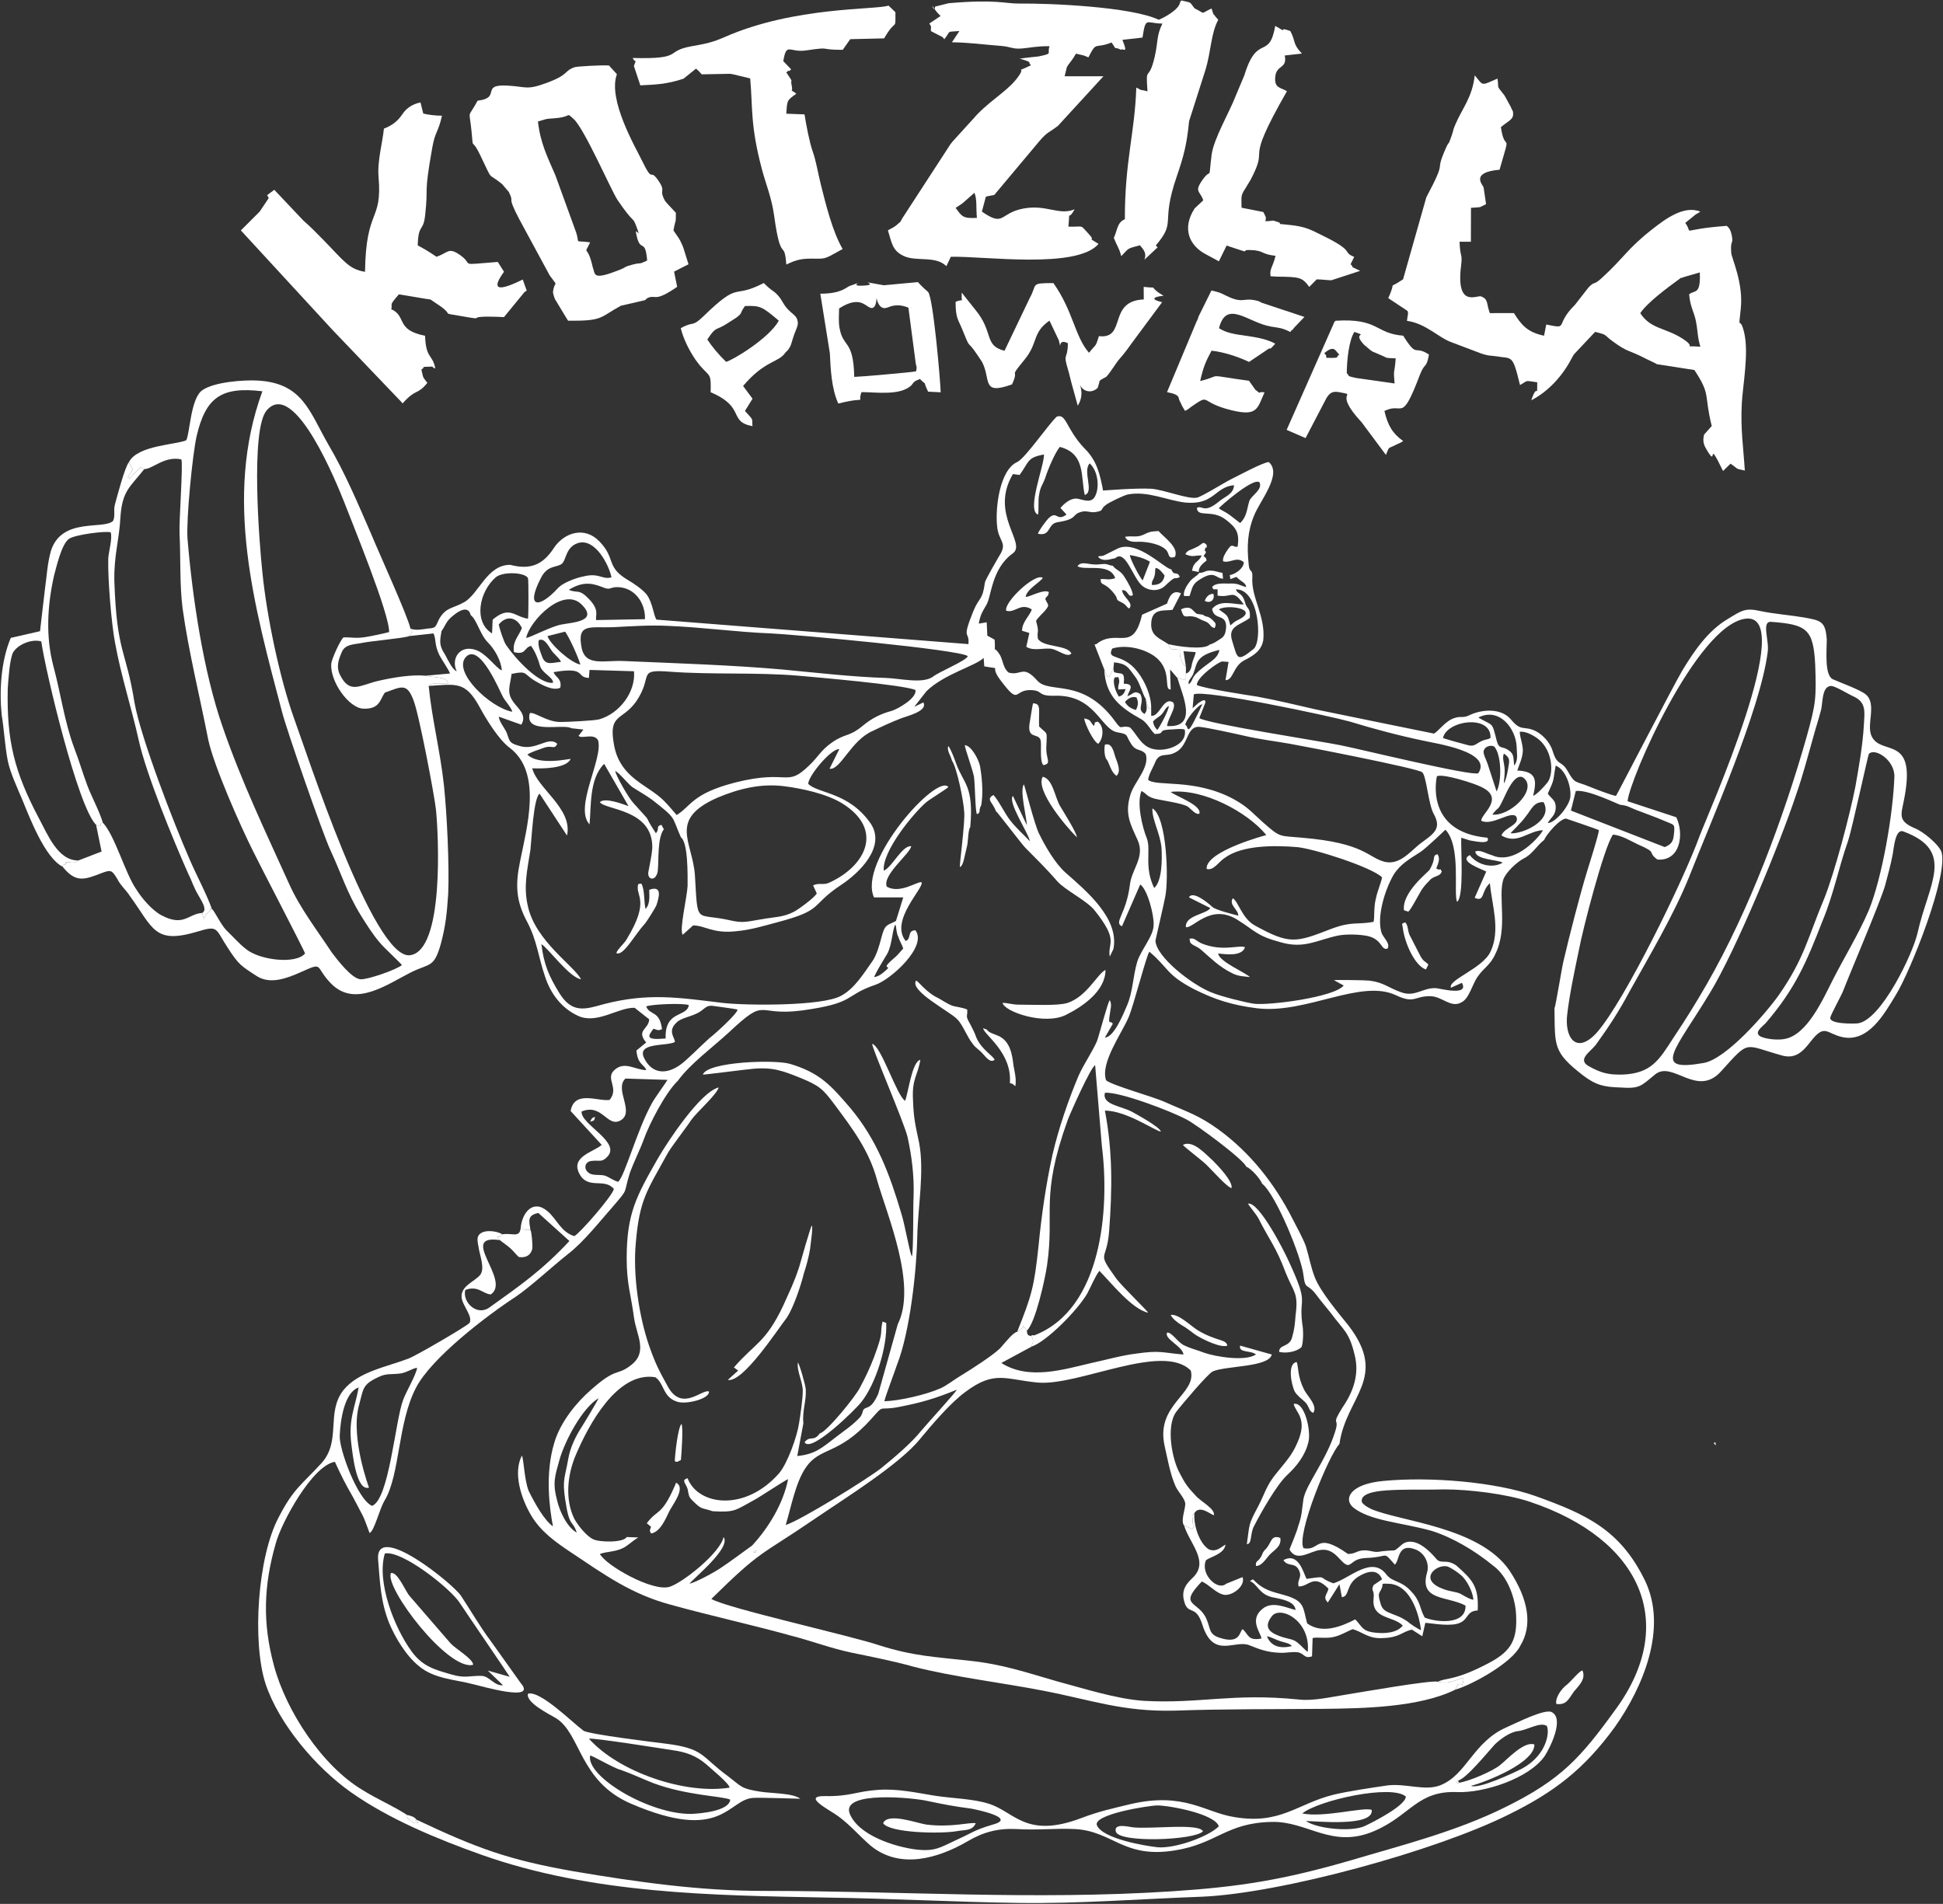 <?xml version="1.0" encoding="UTF-8"?> <svg xmlns="http://www.w3.org/2000/svg" width="1896" height="1858" viewBox="0 0 1896 1858" fill="none"><rect x="0" y="0" width="1896" height="1858" fill="#333333" stroke="none"/><path fill-rule="evenodd" clip-rule="evenodd" d="M1422.94 1737.57C1430.67 1735.84 1451.48 1710.21 1458.61 1702.39C1463.96 1697.18 1473.47 1690.23 1481.2 1689.36C1490.12 1688.49 1502.6 1680.23 1509.14 1684.14C1512.11 1687.19 1511.52 1711.51 1485.36 1725.85C1477.04 1730.19 1442.56 1746.26 1435.43 1742.79C1450.29 1738.88 1497.84 1720.2 1497.25 1702.39C1487.14 1698.91 1471.09 1716.72 1463.96 1722.37C1457.42 1728.02 1433.64 1738.44 1423.54 1739.75C1422.35 1740.18 1422.94 1740.62 1421.16 1739.31L1422.94 1737.57ZM1338.53 1766.24C1330.21 1763.2 1292.17 1774.06 1270.77 1769.72C1286.82 1756.69 1358.15 1741.05 1371.82 1753.21C1371.82 1761.9 1340.32 1777.97 1331.99 1781.88C1319.51 1787.96 1285.63 1784.92 1274.33 1777.1C1283.25 1777.1 1340.91 1783.19 1338.53 1766.24ZM1189.33 1782.32C1178.03 1793.18 1145.93 1804.04 1129.88 1802.73C1117.4 1801.43 1076.38 1794.48 1070.44 1781.45C1065.68 1770.59 1121.56 1761.9 1129.29 1761.9C1141.18 1761.9 1185.76 1770.15 1189.33 1782.32ZM829.092 1769.72C820.77 1747.13 892.698 1754.52 905.181 1757.56C921.826 1761.03 930.742 1762.77 947.387 1764.94C952.142 1765.81 993.159 1774.06 968.787 1780.58C950.953 1785.79 949.17 1788.4 933.715 1795.35C917.665 1802.73 912.909 1807.08 893.887 1804.91C873.081 1802.3 837.414 1791 829.092 1769.72ZM805.314 1752.78C780.942 1752.34 811.259 1767.11 818.392 1772.76C829.687 1781.01 839.198 1792.31 849.898 1801.43C878.431 1824.45 915.287 1813.59 943.82 1797.09C959.276 1787.96 973.542 1784.05 991.97 1784.92C1012.18 1786.23 1030.01 1784.05 1048.44 1784.92C1085.89 1786.66 1096 1814.03 1146.53 1805.77C1187.54 1799.26 1196.46 1778.84 1241.04 1777.97C1276.12 1777.1 1299.89 1804.91 1341.5 1786.66C1376.58 1771.46 1383.12 1747.13 1422.35 1748.87C1447.91 1749.74 1491.9 1735.84 1507.35 1713.68C1512.7 1705.43 1526.97 1676.76 1513.89 1670.68C1506.76 1667.64 1479.42 1681.54 1470.5 1685.45C1437.21 1699.78 1431.27 1732.36 1405.11 1742.35C1390.25 1748 1371.82 1740.18 1353.99 1742.35C1339.13 1744.53 1315.35 1748 1301.08 1751.48C1266.01 1760.16 1249.37 1781.01 1204.19 1773.19C1176.25 1768.85 1155.44 1748.43 1103.13 1760.6C1085.3 1764.94 1072.81 1767.55 1055.58 1774.06C1000.89 1794.91 990.187 1767.98 964.626 1760.16C949.765 1755.38 928.365 1754.95 911.72 1752.34C893.292 1749.3 875.459 1745.39 857.031 1746.7C836.226 1748 829.687 1753.21 805.314 1752.78Z" fill="white"></path><path fill-rule="evenodd" clip-rule="evenodd" d="M1173.87 1787.09C1169.71 1778.84 1122.15 1785.36 1104.91 1783.19C1101.35 1782.75 1086.49 1778.84 1088.86 1787.53C1092.43 1798.82 1166.74 1795.78 1173.87 1787.09Z" fill="white"></path><path fill-rule="evenodd" clip-rule="evenodd" d="M952.142 1779.28C946.792 1777.97 928.959 1783.62 903.992 1780.58C895.076 1779.28 865.948 1768.42 861.787 1779.28C868.326 1788.83 917.664 1789.7 933.12 1787.09C942.037 1785.36 948.576 1787.09 952.142 1779.28Z" fill="white"></path><path fill-rule="evenodd" clip-rule="evenodd" d="M406.442 1775.8C404.064 1772.76 401.686 1772.33 396.93 1771.02C398.119 1775.37 397.525 1774.5 400.497 1776.67C404.658 1779.71 404.064 1779.28 408.225 1778.84L407.036 1777.54C405.253 1773.63 404.064 1779.28 406.442 1775.8Z" fill="white"></path><path fill-rule="evenodd" clip-rule="evenodd" d="M1423.54 1739.75L1422.94 1737.57L1421.16 1739.31C1422.94 1740.61 1422.35 1740.18 1423.54 1739.75Z" fill="white"></path><path fill-rule="evenodd" clip-rule="evenodd" d="M1812.9 998.672C1808.74 999.107 1783.77 999.541 1786.15 992.591C1786.74 989.985 1795.66 973.478 1798.04 968.265C1805.77 948.283 1835.49 878.78 1839.65 863.576C1842.03 854.888 1845 843.594 1846.78 834.472C1847.97 828.825 1849.16 807.974 1857.48 811.449C1908.6 830.562 1881.85 862.273 1871.15 910.491C1866.4 931.342 1835.49 995.632 1812.9 998.672ZM1741.57 1013.88C1735.62 1015.18 1724.33 1014.31 1718.38 1011.7C1710.65 1007.79 1719.57 1002.15 1723.14 998.238C1752.27 964.355 1762.97 938.292 1778.42 898.762C1789.72 871.395 1793.88 847.504 1803.39 820.571C1806.95 810.146 1823 736.299 1823.6 735.865C1828.95 729.349 1848.57 741.078 1848.57 757.584C1847.38 794.074 1836.68 856.192 1823.6 888.337C1813.49 911.794 1799.82 933.948 1788.53 956.102C1779.02 974.781 1763.56 1009.97 1741.57 1013.88ZM1662.5 1037.33C1610.79 1046.46 1634.57 1025.17 1668.45 969.134C1694.01 927.432 1737.4 821.875 1752.86 774.96C1759.4 756.281 1763.56 739.774 1768.91 721.095C1771.29 711.973 1774.26 703.285 1776.64 694.163C1779.02 686.778 1777.23 669.837 1786.74 669.403C1790.9 669.403 1803.98 677.656 1809.93 680.263C1821.22 685.91 1819.44 695.466 1818.84 706.761C1817.65 727.611 1814.09 747.159 1810.52 767.576C1805.17 794.942 1790.31 851.413 1780.2 876.608C1764.15 914.835 1760.59 935.686 1735.62 971.306C1722.54 989.55 1684.5 1033.42 1662.5 1037.33ZM1584.04 1048.63C1569.77 1049.06 1562.64 1047.32 1550.15 1040.37C1538.86 1033.86 1551.94 1026.47 1557.29 1019.52C1570.37 1001.28 1579.28 987.813 1589.98 967.831C1609.6 932.645 1633.38 892.681 1648.24 855.757C1669.04 802.761 1717.79 692.86 1724.92 636.389C1726.7 625.095 1718.38 605.981 1728.49 606.85C1762.97 609.457 1769.5 613.801 1771.29 648.552C1772.48 682 1771.88 686.778 1762.97 718.923C1740.38 798.417 1707.09 887.902 1665.48 960.446C1654.18 979.993 1645.27 994.328 1632.78 1013.01C1619.11 1034.29 1611.38 1047.32 1584.04 1048.63ZM1624.46 826.653L1532.92 791.033L1537.67 771.92C1549.56 770.182 1579.88 785.386 1581.07 785.386C1588.79 786.254 1589.39 787.558 1595.93 790.164C1606.03 794.074 1614.95 797.114 1625.05 801.458C1633.97 805.368 1634.57 803.63 1633.38 814.49C1632.78 821.006 1631 824.047 1624.46 826.653ZM1573.93 814.49C1581.66 814.924 1591.17 820.571 1598.3 824.047C1618.52 832.734 1606.63 830.997 1617.33 838.816C1639.92 840.554 1643.48 813.621 1635.75 797.549L1588.2 781.91C1589.98 760.625 1655.37 610.76 1702.93 603.81C1755.24 596.425 1666.07 795.377 1658.34 816.228C1643.48 857.495 1585.82 976.084 1558.48 1007.36C1538.27 1029.95 1526.38 1012.57 1529.35 989.55C1531.73 969.568 1536.48 947.414 1540.64 927.432C1544.21 907.884 1565.02 827.087 1573.93 814.49ZM1510.33 803.196C1512.7 798.417 1517.46 796.245 1518.05 789.295C1518.65 781.042 1514.49 780.173 1510.33 774.526C1517.46 758.888 1515.08 763.232 1518.05 747.159C1528.16 751.069 1533.51 768.444 1532.32 778.001C1531.13 787.123 1517.46 803.196 1510.33 803.196ZM1496.06 776.698C1499.63 761.494 1499.63 752.806 1480.6 751.937C1482.39 746.29 1485.36 740.643 1485.95 733.693C1486.55 727.611 1482.98 719.358 1482.98 714.145C1488.93 713.276 1497.25 718.055 1502 721.964C1515.08 733.258 1516.27 754.544 1510.33 763.232C1507.35 767.141 1499.63 775.395 1496.06 776.698ZM1488.93 796.68C1494.28 790.164 1496.65 782.345 1506.17 782.779C1516.27 800.589 1485.95 814.056 1474.07 813.187C1474.66 811.884 1483.58 804.064 1488.93 796.68ZM1467.53 764.535C1467.53 759.322 1468.72 756.281 1468.12 748.897C1467.53 743.684 1465.74 739.34 1467.53 735.43C1474.07 739.774 1472.88 742.381 1471.69 749.765C1471.09 753.675 1469.31 762.363 1467.53 764.535ZM1488.33 760.625C1498.44 772.788 1472.88 796.68 1456.23 794.942C1463.96 784.517 1459.8 795.377 1469.9 773.657C1472.28 768.879 1480.6 751.503 1488.33 760.625ZM1451.48 744.987C1450.29 741.512 1446.72 734.996 1447.91 732.39C1449.1 728.48 1454.45 726.743 1458.02 728.48C1465.15 736.299 1465.74 762.363 1460.39 772.354L1451.48 744.987ZM1477.63 747.159C1476.44 740.643 1478.23 735.865 1471.69 731.955C1465.74 727.611 1462.77 731.955 1460.39 722.399C1455.64 703.72 1457.42 708.933 1442.56 700.245C1462.77 689.819 1479.42 710.67 1480.01 729.349C1480.01 735.865 1481.79 741.512 1477.63 747.159ZM1454.45 720.227C1450.29 722.399 1449.1 721.096 1443.15 724.571C1438.99 727.177 1437.21 728.48 1432.45 727.177C1427.1 725.874 1411.65 721.53 1408.08 720.227C1411.65 702.851 1455.64 696.77 1454.45 720.227ZM1437.8 1561.21C1433.05 1560.34 1428.89 1557.3 1424.73 1555.13C1420.57 1553.39 1414.62 1552.96 1409.87 1551.22C1381.33 1541.66 1403.33 1524.72 1413.43 1529.07C1417 1530.8 1421.75 1533.84 1425.32 1536.88C1431.27 1541.66 1437.21 1553.39 1437.8 1561.21ZM1386.68 1590.75C1384.3 1590.32 1375.39 1584.23 1373.01 1582.06C1367.07 1578.15 1365.28 1577.72 1358.74 1575.11C1352.2 1572.51 1348.64 1571.2 1346.85 1563.82C1343.88 1553.39 1346.26 1555.56 1348.64 1549.05C1349.83 1545.57 1346.85 1545.14 1355.18 1545.57C1358.15 1545.57 1361.12 1546.44 1364.09 1547.74C1378.36 1554.7 1384.9 1576.41 1386.68 1590.75ZM1276.12 1612.03C1274.33 1611.17 1268.98 1605.08 1266.01 1602.91C1261.85 1599.44 1257.09 1599.44 1251.74 1597.7C1241.04 1594.22 1231.53 1589.45 1241.04 1577.28C1249.37 1566.42 1279.09 1581.63 1276.12 1612.03ZM1260.66 1606.39C1249.96 1608.99 1240.45 1607.26 1236.29 1596.83C1239.85 1597.27 1245.2 1600.31 1249.37 1601.61C1252.93 1602.91 1258.28 1603.35 1260.66 1606.39ZM1210.13 510.415C1205.97 507.374 1204.19 505.637 1200.03 502.596C1195.86 499.555 1192.3 498.252 1189.33 496.08C1189.33 495.211 1223.8 464.804 1229.15 470.885C1232.13 478.27 1220.83 483.483 1219.05 489.13C1216.67 496.949 1216.67 504.334 1210.13 510.415ZM1205.97 575.14C1228.56 574.705 1232.13 625.964 1223.21 633.348C1206.56 646.814 1207.75 642.47 1202.4 625.529C1197.65 610.76 1210.13 610.325 1219.64 602.941C1220.24 592.081 1216.67 595.122 1214.89 587.737C1211.91 577.746 1207.75 580.352 1205.97 575.14ZM1200.62 610.325C1197.65 599.466 1198.24 601.203 1189.33 594.687C1197.65 589.475 1228.56 594.253 1209.54 604.244C1204.19 606.85 1204.78 606.85 1200.62 610.325ZM1163.76 691.122L1164.95 677.656C1174.46 672.444 1298.7 698.941 1317.13 704.154C1339.72 711.104 1365.88 718.055 1389.06 722.833C1399.76 725.439 1456.83 733.258 1442.56 754.544C1437.21 758.019 1323.67 730.218 1307.62 727.177C1290.98 723.702 1175.65 705.892 1170.3 700.679C1170.9 698.941 1176.25 685.91 1176.25 685.475C1176.25 682.869 1175.06 682 1169.11 686.344L1163.76 691.122ZM1160.2 667.665C1158.41 664.624 1162.58 662.018 1164.36 657.674C1168.52 647.249 1166.14 639.864 1189.92 634.217C1188.14 644.642 1176.84 646.814 1166.14 658.543C1162.58 662.887 1163.76 664.624 1160.2 667.665ZM1173.28 687.213C1166.14 702.417 1161.98 710.67 1160.2 711.539C1158.41 712.408 1158.41 707.195 1156.63 707.629C1156.63 702.851 1169.11 687.647 1173.28 687.213ZM1351.02 840.988C1334.37 836.644 1331.99 822.743 1270.77 817.531C1248.18 815.359 1249.96 817.965 1232.72 802.761C1221.43 792.77 1217.86 787.558 1203.59 779.739C1165.55 759.322 1128.69 768.01 1120.37 761.06C1120.96 755.413 1125.13 749.331 1127.5 743.25C1131.66 734.127 1138.2 738.471 1145.34 734.996C1160.79 728.915 1156.63 708.064 1170.9 709.367C1179.22 710.236 1204.78 715.883 1214.29 718.055C1229.15 721.53 1244.02 723.267 1258.88 725.874C1268.98 727.611 1383.71 749.765 1387.87 753.675C1392.03 757.584 1393.82 785.386 1399.17 794.508C1407.49 809.712 1397.98 814.056 1384.9 824.047C1375.39 831.866 1365.28 844.463 1351.02 840.988ZM1125.13 704.154C1128.1 700.679 1130.48 700.245 1133.45 697.204C1136.42 694.163 1137.01 690.688 1140.58 688.95C1140.58 692.86 1132.26 708.498 1129.29 712.408C1126.91 709.801 1125.72 707.629 1125.13 704.154ZM1434.24 820.137C1437.8 820.571 1455.04 824.915 1451.48 817.531C1389.06 811.884 1402.14 757.584 1402.14 757.584C1407.49 754.544 1438.99 764.535 1445.53 768.01C1469.31 779.304 1444.34 794.942 1445.53 801.024C1456.23 806.236 1474.07 791.033 1479.42 796.68C1484.17 804.933 1467.53 807.54 1465.15 815.359C1480.6 824.481 1490.71 811.015 1505.57 810.146C1504.38 814.056 1478.82 845.332 1455.64 834.472C1450.29 833.169 1444.34 828.825 1439.59 830.997C1440.18 839.25 1461.58 838.816 1466.34 841.857C1456.23 847.938 1441.37 844.029 1434.24 834.472C1422.35 840.554 1446.72 848.373 1450.29 850.545L1438.99 876.174C1449.1 880.518 1444.94 870.092 1453.85 861.839C1455.64 882.69 1464.55 907.45 1454.45 928.735C1446.72 945.242 1412.84 956.102 1415.81 963.921L1426.51 959.143C1434.24 972.609 1403.92 964.355 1401.54 964.355C1388.47 963.487 1380.74 973.478 1367.07 968.265C1354.58 963.921 1350.42 958.708 1336.15 956.971C1333.18 956.536 1302.87 956.102 1301.68 956.536L1311.19 961.749C1302.27 973.043 1239.26 981.297 1223.8 979.559C1214.89 978.256 1190.51 972.174 1181.6 968.265C1163.17 960.88 1128.1 933.948 1127.5 917.875C1127.5 917.441 1136.42 879.214 1137.01 875.305C1140.58 858.798 1138.8 797.114 1124.53 788.861C1123.94 799.721 1132.26 813.187 1133.45 827.956C1134.04 838.816 1134.04 859.667 1126.31 866.617C1116.21 846.201 1123.34 829.694 1119.18 818.4C1114.43 806.671 1109.08 783.648 1113.83 771.92C1119.78 774.96 1117.99 776.698 1126.31 779.304C1135.23 781.476 1153.06 783.648 1159.01 787.123C1162.58 789.73 1166.74 795.377 1170.3 794.074C1173.28 785.82 1146.53 776.698 1142.36 772.788C1173.87 769.313 1217.27 792.336 1235.69 814.924C1235.69 814.924 1176.25 830.562 1177.44 847.938C1183.98 850.11 1189.33 840.988 1194.68 837.513C1211.91 824.481 1244.02 824.915 1265.42 826.653C1281.47 827.956 1338.53 846.201 1348.64 856.192C1347.45 862.273 1343.88 870.092 1342.69 876.608C1340.32 884.862 1341.5 895.287 1340.32 899.631C1323.67 902.672 1319.51 898.762 1298.7 906.581C1264.23 920.047 1258.28 921.785 1224.4 903.106C1211.91 896.156 1208.35 879.649 1203 876.608C1198.84 883.124 1208.35 887.468 1208.35 893.549C1203 892.246 1185.76 887.902 1182.79 884.862C1178.63 880.952 1163.76 868.789 1160.2 875.739L1181 886.165C1177.44 892.246 1156.04 893.115 1157.23 904.844C1164.36 906.147 1181 881.821 1206.56 897.025C1225.59 908.753 1225.59 913.097 1249.96 919.613C1272.55 926.129 1285.03 917.441 1305.24 913.097C1313.57 911.359 1327.24 911.794 1334.97 913.531C1349.23 917.007 1347.45 927.866 1353.99 925.694C1356.96 920.482 1349.83 915.269 1348.04 910.056C1343.29 893.984 1351.61 867.92 1359.93 853.585C1366.47 843.16 1375.98 837.947 1386.09 831.431C1391.44 827.956 1410.46 809.712 1410.46 809.712C1425.92 825.784 1418.19 870.961 1421.75 880.083C1428.89 875.739 1425.32 827.087 1425.92 817.531L1434.24 820.137ZM1108.48 692.86C1103.73 691.557 1100.16 689.385 1097.78 685.041C1100.16 682 1104.91 678.959 1109.08 680.697C1110.86 685.041 1110.86 688.082 1108.48 692.86ZM1091.84 679.828C1088.86 675.484 1085.3 665.928 1087.68 661.149L1091.24 660.715C1093.62 666.796 1090.65 666.796 1091.24 672.878L1098.38 672.444C1097.19 676.353 1096 678.525 1091.84 679.828ZM1200.03 561.239L1200.62 565.149L1206.56 562.977C1211.32 568.189 1215.48 568.189 1216.08 572.968C1208.35 570.796 1208.35 569.058 1198.84 569.492C1194.08 569.492 1185.76 568.624 1182.79 572.968C1185.16 576.443 1182.79 574.705 1188.14 575.14V581.221C1202.4 583.827 1202.4 573.836 1213.7 589.909C1203.59 589.909 1190.51 584.696 1182.79 594.253C1184.57 605.982 1197.05 598.162 1196.46 612.497C1195.86 617.71 1195.27 620.751 1191.11 623.357C1187.54 625.529 1185.16 627.701 1180.41 629.004C1175.06 634.651 1148.31 630.742 1139.99 628.57C1143.55 635.52 1140.58 632.479 1151.28 634.217C1151.28 641.602 1151.88 645.511 1157.23 650.724L1154.85 635.52L1166.74 636.389C1166.14 640.298 1164.36 642.905 1163.17 647.683C1162.58 651.593 1161.39 656.371 1157.23 657.24V663.756L1148.9 661.584C1153.66 678.091 1169.71 710.67 1138.8 708.498C1139.99 699.81 1148.31 690.688 1144.74 685.475C1135.23 679.394 1131.66 699.81 1123.34 698.507V690.688L1120.96 691.991L1117.99 682C1119.18 690.688 1119.78 693.294 1116.8 696.77C1108.48 691.557 1117.4 686.344 1112.64 677.222C1106.7 673.312 1105.51 677.656 1100.16 679.394C1101.35 674.181 1108.48 667.231 1096.59 667.231C1097.78 654.199 1094.21 658.543 1087.08 655.937L1086.49 652.461L1082.33 660.715L1080.54 660.281L1077.57 653.33C1078.76 679.828 1093.62 690.688 1113.83 701.982C1119.78 705.457 1122.75 712.842 1126.91 716.317C1138.2 715.883 1128.69 712.842 1140.58 711.973C1145.34 711.973 1152.47 710.67 1156.04 711.973C1159.01 725.874 1140.58 732.824 1128.69 731.521C1113.83 730.218 1110.26 717.186 1102.54 709.801C1092.43 707.195 1095.4 714.145 1087.68 703.285C1056.17 660.715 1024.07 677.656 1012.18 664.19C997.915 648.118 996.726 659.846 984.242 656.371C978.892 652.027 978.892 645.077 975.92 639.43C968.192 627.267 971.759 641.167 970.57 624.226L963.437 620.316L962.842 607.285L955.115 608.588C956.303 600.769 958.681 596.859 962.248 590.778C967.598 582.959 967.003 555.158 988.404 539.954C1002.08 529.963 965.22 501.727 988.404 462.632L994.942 463.501C1004.45 450.469 1002.08 446.559 1018.72 443.519C1019.31 453.51 1001.48 497.818 1012.78 502.162C1013.96 500.424 1012.78 487.827 1013.96 483.048C1015.15 474.795 1017.53 473.057 1019.91 466.541C1022.29 458.722 1029.42 441.781 1034.18 436.134C1059.74 442.65 1054.39 466.107 1058.55 483.048C1068.06 480.008 1056.17 460.026 1063.3 452.206C1071.63 459.591 1073.41 476.532 1068.06 485.22C1063.9 491.736 1055.58 486.958 1050.23 486.524C1043.69 486.524 1038.34 491.736 1034.77 495.646L1040.71 502.162C1030.61 509.546 1031.8 497.383 1022.88 506.071C1020.5 508.678 1013.96 517.365 1012.78 520.84C1025.85 523.881 1021.69 510.85 1032.39 509.546C1052.01 506.506 1045.47 502.162 1054.98 499.555C1060.33 497.818 1064.49 500.858 1069.84 499.555C1077.57 498.252 1073.41 496.949 1078.76 493.039C1081.73 490.433 1096.59 483.483 1100.16 482.614C1119.78 478.704 1138.2 488.261 1156.63 490.433C1185.16 493.039 1185.16 475.229 1204.19 473.492C1203.59 482.614 1195.27 484.352 1189.33 489.564C1174.46 501.727 1173.28 492.605 1167.93 495.646C1168.52 505.637 1182.79 496.515 1196.46 507.374C1206.56 515.193 1209.54 519.972 1207.75 533.438C1203 534.741 1203 529.094 1198.24 536.044C1195.86 539.519 1192.89 543.863 1193.49 547.773C1200.62 549.945 1206.56 542.56 1213.7 548.642C1213.7 554.723 1205.38 560.37 1200.03 561.239ZM881.403 925.694C878.431 928.735 876.648 931.342 873.676 933.948C855.248 949.586 874.27 939.161 862.381 948.717C859.409 951.324 856.437 953.061 852.87 953.496C855.842 946.98 861.787 937.423 865.948 930.473C870.703 921.351 870.703 907.016 873.676 902.237C874.865 904.409 874.27 909.622 876.648 914.4C877.837 918.31 880.215 921.785 881.403 925.694ZM796.992 871.83C795.209 875.739 779.753 887.034 774.998 889.64C764.298 895.287 755.381 894.853 743.492 897.025C729.225 899.196 725.659 901.368 711.392 897.893C678.103 890.509 681.075 903.54 678.103 854.02C675.725 821.006 651.948 799.721 700.098 778.435C720.903 769.748 741.709 764.535 764.298 767.141C782.131 769.313 806.503 774.526 821.959 784.082C862.976 809.712 844.548 844.897 810.07 860.97C803.531 864.445 799.964 860.97 793.425 864.011L796.992 871.83ZM944.415 640.298C943.226 644.642 916.476 655.502 910.531 660.281C900.426 667.665 878.431 662.018 864.165 661.584C833.253 660.715 795.209 656.371 763.109 653.33C713.77 648.986 659.081 647.249 608.553 645.077C589.531 644.208 571.103 650.724 567.536 632.045C562.781 607.719 575.858 612.932 598.447 612.063C615.686 611.194 633.52 609.891 651.353 610.76C685.236 612.063 718.525 616.841 752.409 618.144C773.214 619.013 936.092 633.783 944.415 640.298ZM660.27 795.377C644.814 777.132 644.814 778.001 625.197 764.535C610.931 754.544 602.014 743.684 599.042 726.308C593.692 696.335 606.77 703.72 620.442 685.041C638.275 659.412 620.442 652.896 653.731 655.502C694.748 658.543 738.142 655.937 779.159 659.412C798.181 661.149 880.215 668.1 893.292 673.312C895.076 681.131 876.053 691.991 870.109 693.729C858.815 696.77 850.492 701.113 841.576 708.498C828.498 719.358 824.931 715.448 811.853 724.571C801.153 731.955 798.181 738.906 789.859 746.725C766.675 769.313 770.837 750.2 717.337 763.666C675.131 774.526 674.536 786.689 660.27 795.377ZM646.003 1004.32C643.625 985.641 634.114 991.288 630.548 982.166C635.303 979.994 666.809 978.69 672.159 980.862C670.375 993.025 648.381 985.641 649.57 1013.44C629.953 1015.18 631.736 1011.7 637.681 1003.89C641.842 1005.19 641.842 1006.06 646.003 1004.32ZM719.714 985.206C719.714 989.116 697.125 1009.53 692.37 1013.01C684.048 1020.39 669.781 1035.16 663.242 1039.51C650.164 1048.63 636.492 1048.19 628.764 1032.99C620.442 1016.92 650.164 1021.26 658.486 1016.92C659.081 1013.01 650.759 1006.49 660.27 997.804C663.836 993.894 673.347 992.157 678.698 989.55C688.209 985.641 687.614 980.428 696.531 981.731C701.881 982.6 716.742 984.338 719.714 985.206ZM581.803 605.113C580.614 600.769 585.37 595.99 575.264 585.131C564.564 573.836 563.97 579.484 555.053 575.574C570.508 566.017 580.02 569.927 590.125 573.836C595.475 575.574 594.881 573.402 601.42 572.968C618.659 572.533 629.953 587.737 629.359 604.244L581.803 605.113ZM603.203 1153.32C598.448 1152.01 594.881 1148.97 590.125 1147.23C584.775 1145.93 577.642 1147.67 574.075 1144.19C569.32 1140.72 570.509 1133.33 577.642 1132.9C584.775 1132.03 587.153 1134.64 592.503 1128.99C606.77 1114.66 566.347 1097.28 567.536 1084.68C587.747 1076.43 592.503 1100.75 605.581 1093.37C619.847 1085.12 599.042 1062.96 610.336 1052.54L651.353 1053.84C650.759 1055.14 638.87 1071.65 636.492 1075.99C621.631 1102.49 609.742 1147.67 603.203 1153.32ZM566.347 648.552C556.836 646.814 536.625 628.57 534.247 620.751L551.486 616.407C556.242 623.357 563.97 640.733 566.347 648.552ZM547.325 645.946C539.597 646.38 533.058 649.855 529.492 642.036C527.708 637.258 524.142 629.004 525.925 624.66C531.275 622.488 534.842 629.873 537.814 634.217C540.192 638.127 546.731 642.905 547.325 645.946ZM563.97 529.963C580.614 524.75 594.286 551.248 596.664 563.411C587.747 566.017 584.775 558.633 569.32 562.542C562.186 563.845 549.703 568.624 544.947 573.402C526.519 593.818 512.253 594.253 527.708 564.28C534.247 550.814 543.758 554.289 548.514 549.945C552.675 546.035 552.081 533.872 563.97 529.963ZM547.92 609.457C537.814 611.194 517.008 622.488 513.442 622.488C517.008 605.547 549.703 572.099 567.536 589.909C584.181 606.416 559.214 607.285 547.92 609.457ZM539.597 666.362C525.925 667.665 503.336 643.339 493.825 629.439C491.447 625.964 487.286 612.932 486.692 609.457C494.419 599.9 504.525 602.506 509.281 612.932C506.308 620.751 499.769 625.964 501.553 636.389C513.442 639.43 511.064 632.045 518.197 630.308C522.358 635.955 525.331 643.774 527.114 650.289C529.492 657.24 540.192 661.149 539.597 666.362ZM480.153 618.144C461.725 606.85 467.669 577.311 483.719 563.411C490.853 557.329 512.847 558.633 515.225 564.28C515.819 565.149 515.819 600.769 515.225 603.81C501.553 601.638 497.392 590.778 480.747 604.678L480.153 618.144ZM499.77 694.598C477.775 690.254 441.514 655.502 454.592 641.167C468.264 626.398 488.475 676.353 490.853 680.263C492.636 683.738 499.77 691.557 499.77 694.598ZM430.814 615.972C435.569 609.022 434.975 606.416 442.703 600.334C447.458 596.425 456.969 590.343 459.347 600.334C465.292 604.678 468.264 619.013 475.992 626.832C482.53 633.348 489.069 644.642 489.664 654.199C484.314 652.462 474.803 637.692 464.103 634.217C448.647 629.004 439.731 642.905 445.675 655.068C441.514 653.765 436.758 643.339 434.381 638.995C428.436 629.873 429.03 626.398 430.814 615.972ZM363.047 1469.55C348.78 1463.47 330.353 1413.08 331.541 1400.49C332.136 1387.02 335.703 1358.78 349.969 1354.01C346.403 1373.99 339.864 1384.85 342.836 1409.17C344.025 1418.3 347.592 1455.65 360.075 1451.74C360.075 1451.74 342.242 1403.96 349.969 1372.68C354.725 1355.74 352.942 1351.4 368.992 1344.01C376.719 1340.1 380.88 1341.41 389.203 1340.54C396.336 1340.11 402.875 1334.89 407.036 1334.89C405.847 1342.28 396.336 1357.92 393.364 1366.17C385.636 1386.59 379.692 1463.47 363.047 1469.55ZM1457.42 1528.2C1471.09 1538.19 1478.82 1559.91 1479.42 1575.98C1480.6 1599.44 1475.25 1610.73 1454.45 1622.03C1419.97 1640.7 1409.87 1637.23 1403.33 1641.14C1412.24 1643.75 1419.38 1640.27 1427.7 1637.23C1425.92 1645.92 1429.48 1636.8 1427.7 1642.01C1425.92 1647.22 1427.1 1643.31 1425.92 1643.31C1420.57 1644.18 1424.13 1642.01 1419.97 1648.96C1436.62 1644.18 1475.85 1622.46 1483.58 1605.95C1495.47 1586.41 1491.9 1561.21 1472.88 1532.54C1443.75 1489.97 1365.88 1484.76 1337.94 1472.59C1334.37 1470.86 1330.8 1468.69 1329.02 1466.08C1326.05 1454.78 1352.8 1454.35 1364.09 1453.92C1378.95 1453.48 1394.41 1453.92 1409.27 1453.48C1433.64 1453.48 1469.9 1457.83 1493.09 1465.64C1601.87 1502.13 1637.54 1584.23 1576.9 1667.64C1542.43 1715.42 1523.4 1736.71 1468.72 1763.64C1420.57 1787.53 1368.25 1800.56 1317.13 1815.77C1252.34 1834.44 1210.13 1841.39 1142.96 1845.74C1008.02 1854.43 879.62 1845.3 745.275 1845.3C682.264 1845.3 621.631 1836.62 559.809 1826.19C495.608 1814.9 465.292 1803.6 406.442 1775.8C404.064 1779.28 405.253 1773.63 407.036 1777.54L408.225 1778.84C404.064 1779.28 404.658 1779.71 400.497 1776.67C397.525 1774.5 398.119 1775.37 396.93 1771.02C384.447 1762.77 367.208 1755.38 353.536 1746.7C314.302 1723.24 279.23 1669.81 267.341 1625.5C256.047 1583.8 257.236 1547.31 269.125 1506.04C274.475 1486.06 304.791 1430.02 326.786 1426.55C333.325 1440.88 336.891 1447.83 344.619 1461.3C347.591 1466.95 350.564 1472.59 353.536 1478.24C356.508 1483.89 359.48 1493.45 360.669 1496.05C365.425 1493.88 370.18 1472.59 375.53 1463.91C390.392 1438.71 388.014 1388.76 405.847 1354.44C420.708 1325.34 474.803 1284.07 502.742 1265.82C517.603 1255.83 539.003 1235.85 553.864 1224.12C569.32 1212.39 585.964 1191.11 599.042 1176.34C613.903 1158.96 607.958 1165.91 614.497 1145.06C618.658 1133.33 624.009 1123.34 628.17 1112.05C633.52 1096.85 649.57 1066 661.459 1054.71C673.347 1038.2 695.936 1021.7 711.392 1007.36C749.436 971.74 736.359 992.157 782.725 986.075C836.226 978.69 822.553 971.74 854.653 960.88C869.515 955.668 905.181 923.523 893.292 907.884C884.97 907.884 889.726 916.138 883.781 918.31C867.731 898.328 902.209 866.183 899.237 860.97C895.67 859.667 878.431 872.699 865.353 865.314C860.598 854.02 888.537 832.734 889.131 825.784C880.215 824.915 870.703 846.201 862.381 849.676C860.598 830.562 892.104 792.77 903.992 782.779C906.965 780.173 924.798 769.313 925.392 768.01C914.098 754.544 836.82 840.988 852.87 875.739H881.403L874.27 898.762C865.353 903.54 863.57 901.368 860.003 915.269C858.22 922.219 855.248 932.645 851.087 938.292C842.764 950.02 833.848 964.79 820.77 971.74C802.342 982.166 726.848 981.297 704.853 978.69C662.053 973.478 632.331 968.699 588.936 979.994C570.508 985.206 558.025 989.116 545.542 968.699C535.436 952.192 530.681 940.898 528.303 921.351C534.842 925.26 555.647 953.93 566.942 955.667C560.403 942.636 522.953 918.744 515.225 884.862C510.469 864.88 514.631 848.807 517.603 829.259C518.792 818.4 520.575 778.87 526.52 774.526L553.27 815.359C559.214 789.295 524.142 769.313 519.386 749.765C528.303 750.2 552.675 750.2 556.836 740.643C556.242 740.209 525.331 747.594 514.631 736.299C518.792 733.693 524.736 731.955 529.492 730.218C539.003 726.308 540.786 732.39 543.758 725.874C534.842 717.62 522.953 733.693 505.714 727.611C496.797 725.005 497.392 723.267 494.419 715.014C492.042 709.801 487.286 704.589 486.692 699.376L508.686 707.195C514.631 697.638 505.119 691.122 500.958 685.041C493.825 675.484 497.986 668.534 499.175 657.674C515.225 654.199 510.469 657.674 522.358 664.624C528.303 668.1 539.597 674.615 546.731 671.14C548.514 662.018 541.975 661.149 540.192 655.937C572.886 650.29 561.592 661.149 574.67 661.584L575.264 653.765L618.659 655.068C620.442 675.484 604.392 696.335 584.775 701.982C580.02 703.285 553.27 704.589 546.731 704.589C533.653 704.589 521.764 694.598 517.008 695.901C511.064 717.186 550.297 705.892 557.431 710.67L569.32 711.973L564.564 718.055C567.536 721.53 579.425 715.014 583.586 722.399C588.936 740.209 559.809 787.992 575.264 804.499C577.047 787.558 574.67 760.191 589.531 745.422L613.309 786.689C607.364 784.517 590.125 778.001 585.37 782.779C590.125 790.598 637.681 789.295 636.492 827.956C635.897 835.341 634.114 842.726 632.925 849.676C630.547 858.798 640.058 860.97 641.842 850.11C643.031 839.25 641.248 817.965 647.786 809.277L645.409 804.933C639.464 806.671 644.22 807.974 640.059 813.187C624.603 789.73 640.653 808.843 618.064 783.648C613.309 778.435 602.014 758.888 600.231 752.372C604.392 754.109 611.525 763.666 616.875 768.01C622.82 771.92 629.953 775.829 636.492 780.607C660.864 799.721 654.92 795.811 664.431 817.096C671.564 822.309 670.97 854.454 670.97 864.445C670.375 876.174 662.648 907.45 666.214 912.228L676.32 903.106C688.209 903.106 695.342 911.359 718.525 908.753C732.792 907.45 745.275 903.54 758.353 900.065C804.72 887.902 789.859 883.993 820.77 863.576C838.009 852.282 865.353 826.219 849.303 803.196C827.903 772.788 798.181 774.526 788.67 764.969C788.67 757.15 811.259 730.218 818.987 731.087L809.475 750.2C820.175 751.937 830.281 722.399 851.681 713.276C860.598 708.933 870.109 704.589 879.026 701.114C884.376 698.942 905.776 694.163 901.02 685.475L892.103 689.819L903.992 674.616C921.231 657.674 952.142 649.855 959.87 642.036L960.465 650.289C979.487 653.765 964.626 648.118 975.92 663.321C996.726 691.122 987.809 670.706 1009.21 673.747C1016.94 674.615 1013.37 679.394 1028.83 678.959C1068.65 677.656 1074 711.539 1090.05 714.58C1101.94 716.752 1097.78 716.752 1103.73 725.874C1108.48 733.693 1113.24 730.218 1117.99 735.865C1122.15 748.897 1106.7 763.232 1103.13 775.395C1097.19 794.074 1103.13 804.499 1110.26 820.137C1117.4 836.644 1104.32 847.938 1102.54 863.576C1098.97 892.246 1086.49 900.065 1094.81 903.975L1112.64 863.142C1119.78 867.92 1126.31 893.549 1125.72 902.672C1125.72 913.532 1113.24 926.998 1109.67 938.726C1105.51 952.627 1105.51 968.265 1099.56 981.731C1096 989.985 1087.08 1012.14 1078.16 1012.57L1085.89 999.107C1083.51 995.197 1081.14 1001.28 1082.92 989.985C1083.51 985.206 1085.3 979.994 1082.92 976.084C1081.14 977.387 1072.81 1009.53 1070.44 1016.05C1065.68 1026.91 1057.95 1037.77 1052.6 1049.5C1042.5 1073.39 1032.99 1101.19 1027.04 1126.82C1020.5 1156.79 1016.34 1185.9 1013.37 1216.3C1009.21 1255.4 1006.83 1264.09 992.565 1299.71L997.915 1295.8L998.509 1294.06L1002.08 1298.4C1010.4 1291.02 1019.91 1247.58 1021.69 1234.98C1029.42 1182.42 1014.56 1168.95 1041.9 1092.94C1044.88 1085.12 1064.49 1041.24 1068.65 1039.51L1075.19 1118.13C1082.92 1178.95 1075.79 1277.55 1009.21 1303.18C1004.45 1302.75 1007.43 1304.05 1008.02 1307.96C1008.02 1312.74 1007.43 1308.39 1006.83 1314.04C1021.1 1309.26 1051.41 1278.86 1060.93 1262.35C1064.49 1255.83 1068.65 1245.41 1072.81 1240.19C1083.51 1251.05 1104.91 1277.99 1120.37 1281.03C1119.78 1279.29 1095.4 1255.83 1089.46 1248.01C1069.25 1219.78 1079.95 1232.81 1082.33 1201.1C1085.3 1161.14 1085.89 1123.78 1078.16 1083.81C1099.56 1083.81 1128.69 1104.66 1132.85 1104.23C1131.07 1099.45 1110.26 1088.16 1104.91 1085.12C1093.62 1079.04 1075.19 1078.17 1078.16 1066.44C1092.43 1065.13 1143.55 1084.68 1157.82 1092.5C1166.74 1096.85 1213.7 1131.6 1216.08 1138.55C1220.83 1140.28 1229.75 1150.28 1231.53 1155.05C1245.2 1165.91 1270.17 1227.16 1271.95 1244.54C1273.74 1259.31 1275.52 1251.92 1283.84 1262.78C1288.6 1269.3 1293.95 1275.38 1298.7 1281.46C1311.19 1298.4 1316.54 1299.71 1321.89 1322.3C1326.64 1340.97 1320.7 1357.92 1310 1373.55C1298.11 1392.67 1307.62 1382.24 1302.87 1397.01C1294.54 1424.38 1274.93 1447.83 1271.95 1462.6C1270.17 1474.33 1270.77 1478.24 1266.6 1489.97C1266.01 1493.45 1258.28 1512.12 1258.28 1512.12C1265.42 1525.16 1278.49 1513.43 1288.6 1512.56C1303.46 1510.39 1308.22 1526.46 1315.35 1527.33C1320.1 1526.46 1320.7 1520.81 1333.78 1520.38C1356.37 1519.51 1348.64 1512.99 1361.12 1526.89C1365.88 1522.98 1363.5 1505.17 1381.33 1512.12C1390.25 1515.6 1395 1525.59 1392.63 1534.28C1384.3 1562.51 1412.24 1557.3 1430.08 1566.86C1430.67 1585.97 1402.14 1583.36 1390.25 1578.59C1384.9 1569.03 1386.68 1562.95 1376.58 1552.52C1367.07 1542.1 1358.74 1544.27 1352.8 1536.45C1338.53 1517.77 1317.13 1540.36 1301.08 1545.14C1284.44 1539.06 1296.92 1537.75 1274.93 1540.79C1271.95 1535.15 1267.2 1514.3 1252.34 1522.55C1257.09 1529.5 1263.04 1524.29 1267.2 1531.67C1271.36 1539.49 1265.42 1541.23 1267.2 1548.18C1277.3 1548.61 1281.47 1535.15 1296.33 1550.35C1295.14 1556 1290.38 1558.6 1295.73 1563.82L1307.03 1546.01L1309.4 1558.6C1317.13 1558.17 1312.97 1546.44 1325.45 1538.62C1333.78 1533.41 1344.48 1530.37 1348.64 1541.23L1340.32 1546.88C1337.34 1553.39 1341.5 1550.35 1340.32 1560.34C1338.53 1580.32 1359.93 1576.85 1368.85 1586.41C1362.9 1593.79 1351.02 1594.22 1342.69 1593.36C1329.02 1592.05 1329.62 1587.71 1322.48 1580.32C1308.22 1587.71 1289.79 1594.66 1275.52 1584.23C1271.36 1569.46 1273.74 1562.51 1254.12 1556.87C1240.45 1552.96 1233.32 1552.09 1222.62 1541.23L1219.64 1542.97C1226.78 1545.57 1228.56 1555.56 1241.04 1558.6C1248.77 1560.34 1263.63 1562.08 1264.23 1571.2C1255.31 1569.03 1241.64 1562.08 1232.13 1569.9C1218.45 1580.76 1230.34 1593.36 1230.94 1599C1217.27 1601.61 1218.45 1594.66 1212.51 1589.88C1209.54 1591.62 1210.73 1604.65 1191.11 1598.57C1179.22 1595.09 1181.6 1589.88 1177.44 1580.32C1169.71 1561.65 1148.9 1568.16 1172.68 1543.4C1179.81 1546.01 1186.95 1555.56 1195.27 1556.43C1203.59 1556.87 1215.48 1547.31 1212.51 1539.06L1196.46 1545.57C1188.14 1552.96 1170.9 1536.02 1176.84 1522.55C1181.6 1519.07 1194.68 1516.47 1195.86 1507.35C1190.51 1510.39 1186.95 1514.73 1179.81 1512.12C1170.3 1506.48 1164.36 1487.8 1165.55 1476.5C1161.98 1481.28 1163.76 1477.81 1163.76 1484.32C1163.76 1492.58 1169.11 1485.63 1163.17 1492.14L1155.44 1488.67C1160.79 1506.48 1181 1524.29 1163.17 1540.36C1154.85 1548.18 1152.47 1555.13 1156.63 1565.99C1160.79 1575.11 1167.33 1566.86 1173.28 1585.54C1183.98 1619.42 1204.78 1599.87 1219.05 1605.52C1229.75 1609.86 1236.88 1612.47 1248.77 1612.9C1254.12 1613.34 1261.25 1611.6 1266.6 1612.47C1273.14 1613.77 1272.55 1618.99 1280.28 1616.38L1280.87 1598.57C1284.44 1597.27 1295.14 1599.44 1302.27 1597.27C1309.4 1595.53 1315.94 1591.18 1320.1 1589.88C1330.21 1592.92 1335.56 1599.44 1349.23 1598.57C1365.88 1598.13 1367.66 1592.49 1377.77 1590.32L1387.87 1596.83L1390.84 1583.8C1392.63 1583.36 1411.05 1587.27 1421.75 1584.67C1433.64 1581.63 1430.08 1572.07 1441.97 1571.64C1443.15 1547.74 1436.62 1541.66 1421.16 1527.76C1411.05 1520.81 1406.3 1526.89 1401.54 1521.25C1387.87 1505.17 1377.77 1502.57 1370.63 1505.61C1367.07 1507.35 1363.5 1512.12 1360.53 1512.99C1359.93 1512.99 1349.83 1513.43 1345.67 1514.3C1340.32 1515.17 1336.75 1512.56 1330.21 1512.99C1323.67 1513.43 1322.48 1516.47 1315.35 1516.47C1283.25 1493.88 1288.6 1514.3 1271.95 1510.82C1264.82 1497.36 1296.92 1419.6 1307.03 1409.17C1313.57 1362.69 1355.18 1344.88 1315.94 1293.62C1305.84 1281.03 1289.19 1261.48 1283.25 1247.15C1279.09 1236.72 1277.3 1225.86 1274.33 1216.3C1271.95 1209.35 1264.82 1196.32 1261.25 1189.37C1244.02 1155.49 1220.24 1125.08 1189.33 1102.49C1169.71 1088.16 1158.41 1085.12 1137.01 1075.56C1124.53 1069.91 1085.89 1059.49 1079.35 1054.27C1073.41 1037.33 1094.81 1008.23 1101.35 992.591C1106.1 981.731 1118.59 932.645 1121.56 928.735C1140.58 944.808 1137.61 950.889 1164.95 965.224C1185.76 975.65 1202.4 980.862 1226.18 983.903C1274.33 989.985 1327.83 954.799 1362.31 971.306C1380.74 979.994 1380.14 971.74 1396.19 972.174C1407.49 972.609 1415.81 983.903 1425.92 978.256C1433.64 974.781 1436.62 960.446 1441.97 953.061C1447.91 944.373 1454.45 941.767 1459.2 930.907C1471.69 905.712 1461.58 875.305 1466.93 858.364C1469.31 851.413 1480.01 841.422 1486.55 837.947C1495.47 833.603 1499.03 825.784 1506.76 819.703C1509.14 814.056 1522.22 798.852 1528.16 798.852C1529.35 799.286 1559.07 809.277 1560.26 810.146C1559.67 815.793 1550.75 843.594 1548.37 851.413C1541.83 872.699 1531.13 914.4 1525.78 937.423C1524 944.373 1518.05 982.166 1516.87 983.903C1517.46 1020.83 1515.08 1026.47 1544.8 1049.5C1557.29 1059.05 1565.61 1060.79 1580.47 1061.23C1600.09 1062.53 1600.68 1060.36 1614.95 1048.63C1632.19 1034.29 1655.97 1072.08 1679.74 1045.15C1707.68 1014.31 1701.14 1019.52 1738.59 1029.95C1752.27 1033.86 1759.4 1026.04 1767.13 1016.05C1780.8 998.672 1781.99 1008.66 1798.04 1012.14C1823 1017.35 1838.46 989.985 1849.75 971.306C1864.02 948.717 1902.07 852.716 1894.34 830.997C1891.37 823.612 1876.5 811.449 1868.78 808.408C1850.35 800.589 1855.7 794.508 1858.67 776.698C1869.37 717.186 1836.08 737.602 1826.57 718.923C1820.63 707.629 1831.92 687.213 1820.63 677.656C1814.68 672.878 1796.25 666.362 1788.53 662.887C1780.2 658.977 1782.58 635.086 1782.58 624.226C1781.39 605.981 1776.64 605.547 1759.99 602.506C1746.92 600.334 1730.87 599.031 1718.38 596.425C1702.93 592.95 1699.95 595.556 1685.69 604.244C1666.67 615.538 1652.99 635.52 1641.7 654.199C1633.38 668.1 1577.5 776.263 1576.9 776.698C1572.74 776.263 1556.1 769.748 1550.75 767.576C1537.08 761.928 1537.08 765.404 1529.94 752.806C1523.4 741.078 1519.84 748.462 1515.08 732.824C1512.7 725.005 1506.17 717.62 1499.03 713.711C1487.14 707.629 1484.77 714.58 1474.66 702.417C1465.15 690.688 1446.13 691.991 1433.64 698.073C1427.1 701.113 1425.92 698.507 1419.38 700.679C1410.46 703.285 1403.33 714.145 1399.17 715.883C1399.17 715.883 1294.54 694.598 1284.44 692.426C1265.42 688.082 1245.8 683.303 1226.78 679.828C1215.48 678.091 1175.65 672.009 1167.93 668.534C1167.33 661.149 1189.92 645.077 1192.89 645.511L1198.84 645.946L1195.86 663.756C1203.59 663.756 1203 650.724 1213.7 644.642C1223.21 639.864 1230.94 635.086 1232.72 624.66C1235.1 601.638 1220.83 582.959 1222.02 563.845C1222.62 554.289 1219.05 559.936 1218.45 550.379C1216.67 533.438 1217.27 518.669 1223.8 503.03C1229.15 489.13 1251.74 462.632 1238.07 450.903C1232.13 451.338 1208.94 463.935 1201.81 467.41C1194.68 470.885 1172.68 484.786 1167.93 485.655C1159.01 487.392 1135.83 477.836 1123.34 476.967C1108.48 476.098 1076.98 478.704 1076.38 478.704C1073.41 463.066 1070.44 449.6 1058.55 437.872C1040.12 418.758 1040.71 403.12 1031.2 406.595C1023.48 413.546 1000.29 447.428 992.565 450.903C975.326 458.722 971.165 496.08 972.948 513.021C974.137 528.66 983.648 529.094 975.326 542.126C973.542 545.166 961.059 566.452 961.059 568.624C958.681 586.434 955.709 582.09 949.765 596.425C937.876 625.964 946.198 614.669 945.009 628.57L640.653 604.678C637.681 600.769 637.086 588.606 631.142 580.352C626.981 575.14 618.659 569.492 612.714 566.017C590.72 552.986 601.42 545.166 584.775 528.225C570.509 513.456 550.892 519.537 540.786 534.307C530.086 550.814 518.197 556.461 497.986 551.248C475.397 550.814 467.075 579.918 452.808 587.737C442.108 593.818 434.975 592.515 428.436 604.244C424.869 611.194 426.058 612.932 417.736 613.366C411.792 614.235 405.253 615.538 400.497 613.366L402.28 616.841L399.308 620.751L423.086 618.144C426.058 625.964 423.681 629.004 429.031 639.864C431.408 644.208 437.947 653.765 439.136 657.24L415.358 659.412C423.68 661.584 435.569 659.846 437.353 666.796C429.625 667.231 421.897 665.493 418.331 669.403C445.081 667.665 453.997 664.624 467.669 689.385C474.208 701.548 486.692 721.964 497.392 729.783C529.492 754.109 514.036 807.54 507.497 840.554C502.742 863.576 503.336 879.214 514.631 900.065C524.142 918.31 525.331 933.948 531.87 953.061C537.22 969.568 547.92 983.903 563.97 991.288C582.397 999.976 603.203 983.034 619.253 983.469L633.52 994.763C632.925 1004.75 620.442 1005.19 630.548 1017.35L621.036 1025.17C622.225 1039.51 629.359 1039.07 630.548 1044.28C619.848 1044.28 609.147 1034.73 599.042 1044.72C590.72 1052.97 604.392 1061.66 594.881 1073.39C583.586 1075.13 560.403 1063.4 556.836 1084.25L587.153 1117.26C579.425 1124.21 556.836 1128.56 565.159 1145.06C573.481 1161.57 589.531 1148.97 599.042 1160.27C597.853 1166.78 565.753 1203.71 560.403 1206.31C547.325 1202.4 543.164 1189.37 534.247 1181.99C519.981 1169.82 509.281 1183.72 508.092 1198.49C513.442 1197.19 505.714 1200.66 517.603 1200.23C516.414 1191.98 514.036 1185.9 525.331 1183.72L555.647 1211.09C528.897 1239.76 507.497 1254.53 477.775 1275.81C465.292 1284.94 451.025 1270.6 453.997 1258.87C466.481 1254.1 471.236 1262.78 478.964 1263.22C499.175 1249.32 446.269 1204.14 487.881 1210.22L484.908 1207.18C490.853 1207.18 485.503 1207.18 490.258 1204.57C486.097 1201.97 477.181 1200.23 471.236 1202.4C464.103 1205.44 465.886 1210.66 467.075 1217.61C468.264 1225.43 473.614 1238.46 468.264 1244.54C462.319 1251.05 449.836 1254.96 450.43 1265.82C451.025 1274.08 461.725 1284.5 458.158 1291.02C455.78 1294.06 405.847 1323.16 398.714 1325.77C377.314 1334.02 349.969 1338.37 335.108 1356.61C317.869 1378.77 333.325 1406.13 313.708 1427.85C294.686 1448.7 286.364 1452.61 272.097 1480.41C251.291 1519.07 245.941 1602.04 259.019 1642.88C272.097 1682.41 308.358 1724.98 342.242 1748.87C379.692 1775.37 427.247 1794.91 470.047 1810.12C578.236 1848.34 694.748 1849.65 807.692 1851.82C869.514 1852.69 931.337 1856.16 993.159 1857.03C1053.79 1857.9 1112.64 1853.12 1173.28 1850.95C1251.15 1847.48 1400.95 1806.21 1471.69 1771.02C1516.87 1748.87 1545.99 1726.28 1575.72 1685.45C1603.06 1646.79 1627.43 1589.45 1605.44 1542.97C1581.07 1492.58 1547.78 1477.81 1498.44 1460C1459.2 1446.1 1395.6 1440.88 1349.83 1445.23C1317.13 1448.27 1310.59 1463.04 1320.7 1471.29C1337.34 1484.32 1367.07 1485.63 1396.79 1493.88C1416.4 1499.96 1438.4 1512.56 1457.42 1528.2Z" fill="white"></path><path fill-rule="evenodd" clip-rule="evenodd" d="M933.714 1356.18C931.931 1359.65 903.992 1390.06 898.642 1396.58C889.726 1407.87 871.892 1423.07 860.003 1432.63C846.926 1443.06 780.942 1483.89 766.675 1488.23C772.025 1470.86 776.187 1446.97 786.292 1432.2C800.559 1411.35 817.798 1420.9 850.492 1384.41C863.57 1369.64 856.437 1377.03 876.648 1373.12C899.237 1368.77 912.314 1364.87 933.714 1356.18ZM737.548 1514.73C733.386 1515.6 735.764 1513.86 736.953 1513.43C739.331 1512.12 737.548 1514.73 737.548 1514.73ZM562.781 1495.62C553.27 1490.4 546.136 1474.77 543.758 1464.78C539.003 1446.97 541.381 1440.88 546.136 1423.94C551.486 1405.7 568.131 1373.99 584.181 1364.43C583.586 1366.17 569.32 1390.06 567.536 1392.67C561.592 1401.79 556.242 1413.08 554.458 1423.94C551.486 1441.32 548.514 1443.92 551.486 1463.04C555.647 1491.71 558.62 1482.59 562.781 1495.62ZM1419.97 1648.96C1424.13 1642.01 1420.57 1644.18 1425.92 1643.31C1427.1 1643.31 1425.92 1647.22 1427.7 1642.01C1429.48 1636.79 1425.92 1645.92 1427.7 1637.23C1419.38 1640.27 1412.24 1643.75 1403.33 1641.14C1396.19 1639.4 1327.24 1651.56 1313.57 1653.74C1299.3 1655.91 1281.47 1660.25 1267.2 1658.51C1202.4 1652 1170.9 1662.86 1116.21 1659.82C1089.46 1658.08 1057.36 1647.65 1031.2 1640.7C1000.89 1632.02 978.892 1624.2 946.198 1620.72C911.72 1616.81 892.103 1616.38 857.626 1605.52C830.876 1596.4 707.825 1569.03 694.153 1560.34C744.086 1511.26 740.52 1519.51 795.803 1481.72C823.742 1462.6 878.431 1428.72 898.048 1403.96C909.937 1389.63 927.77 1368.77 942.037 1358.35C970.57 1337.06 980.676 1346.19 1012.78 1349.23C1052.6 1352.7 1134.64 1309.7 1161.98 1337.5C1167.93 1360.52 1127.5 1370.51 1136.42 1410.91C1139.39 1423.94 1141.77 1438.28 1147.12 1450.44C1150.09 1456.52 1156.04 1462.17 1156.63 1467.38C1156.63 1473.03 1151.88 1484.32 1155.44 1488.67L1163.17 1492.14C1169.11 1485.63 1163.76 1492.58 1163.76 1484.32C1163.76 1477.81 1161.98 1481.28 1165.55 1476.5C1170.9 1468.25 1181.6 1478.24 1184.57 1478.68C1185.76 1472.16 1171.49 1465.21 1166.74 1459.56C1159.01 1451.31 1156.63 1448.27 1151.28 1437.84C1143.55 1423.94 1137.61 1391.8 1147.71 1377.9C1151.88 1372.25 1178.63 1340.54 1183.38 1338.37C1195.86 1332.72 1238.07 1334.46 1241.04 1321.86L1210.13 1313.17C1208.35 1320.56 1220.83 1317.52 1225.59 1321.86C1214.89 1328.81 1186.35 1324.03 1175.06 1320.12C1167.33 1317.08 1161.98 1316.21 1154.25 1312.3C1148.31 1308.39 1142.36 1299.27 1138.8 1300.58C1135.83 1306.66 1154.25 1314.04 1154.85 1321.86C1134.04 1320.12 1132.26 1317.52 1108.48 1320.99C1094.21 1322.73 1079.35 1327.07 1065.09 1330.11C1037.15 1336.63 1003.86 1347.06 977.109 1330.11L1006.83 1314.04C1007.43 1308.39 1008.02 1312.74 1008.02 1307.96C1007.43 1304.05 1004.45 1302.75 1009.21 1303.18C1003.86 1304.48 1002.08 1303.18 1002.08 1298.4L998.509 1294.06L997.915 1295.8L992.565 1299.71C988.404 1300.58 982.459 1308.39 975.92 1315.78C968.787 1322.73 947.981 1336.2 937.876 1342.28C931.931 1345.75 923.015 1352.7 917.665 1354.87C903.992 1360.96 877.837 1367.04 862.976 1367.47C863.57 1363.56 873.676 1337.06 875.459 1331.42C887.942 1299.71 894.481 1239.33 895.076 1206.75C895.67 1178.08 902.209 1142.89 896.859 1115.09C893.292 1098.15 891.509 1091.63 890.915 1073.39C889.726 1052.54 895.67 1049.5 898.048 1034.29C889.726 1036.03 886.159 1067.74 883.187 1074.26C874.865 1069.04 860.003 1020.83 851.087 1018.65C850.492 1022.13 881.998 1094.67 885.565 1109.44C889.726 1128.12 892.103 1147.67 891.509 1166.78C890.915 1175.04 891.509 1223.69 889.726 1226.29C886.753 1218.47 883.187 1195.89 879.62 1184.59C868.326 1146.37 855.842 1112.48 829.687 1081.21C810.664 1059.05 799.964 1046.89 770.837 1038.2C755.976 1033.86 690.586 1036.03 685.831 1048.63C686.425 1049.06 729.225 1043.41 735.17 1042.98C754.192 1041.24 764.298 1045.15 781.536 1052.1C799.37 1059.49 802.937 1062.53 814.231 1077.73C832.064 1101.62 848.114 1122.91 855.842 1151.58C865.948 1186.76 895.076 1254.1 876.053 1292.32L857.031 1360.09C850.492 1374.86 846.331 1372.68 843.359 1374.86C840.981 1377.03 842.764 1378.33 839.198 1383.11C831.47 1391.36 824.337 1395.71 816.014 1402.22C802.342 1412.65 795.803 1419.16 777.97 1420.9L783.914 1389.19C782.725 1376.59 786.887 1367.47 786.292 1356.18C786.292 1352.27 779.753 1330.11 778.564 1329.68C777.376 1338.37 783.914 1349.66 783.32 1358.35C783.32 1365.3 780.942 1381.37 779.753 1388.76C777.97 1401.35 768.459 1428.29 760.137 1437.84C726.848 1475.64 681.075 1469.12 670.97 1442.62C664.431 1444.36 669.186 1447.4 670.97 1453.05C672.159 1458.26 671.564 1460.43 675.725 1464.34C685.236 1473.9 684.048 1470.86 695.342 1474.77C717.336 1476.07 717.337 1473.9 735.764 1463.91C742.303 1460.43 765.487 1444.79 769.053 1443.49C764.298 1467.38 750.031 1490.84 733.981 1508.21C733.387 1508.65 707.231 1527.76 704.853 1529.07C698.909 1533.41 679.886 1543.84 672.753 1545.57C677.509 1539.49 713.77 1510.39 706.042 1499.96C703.07 1515.17 666.214 1544.7 653.136 1548.61C636.492 1553.39 591.314 1527.76 585.37 1516.47C593.097 1513.86 598.447 1514.73 606.77 1511.26C612.714 1508.65 615.686 1504.74 622.82 1500.4L611.525 1499.96C608.553 1505.61 584.775 1505.17 578.831 1502.13C572.292 1499.09 563.97 1488.67 560.403 1482.15C550.892 1462.6 553.864 1438.28 562.186 1419.16C574.075 1391.36 602.014 1337.93 639.464 1344.01C648.381 1350.1 646.597 1363.56 660.864 1367.91C669.781 1370.95 692.964 1364.87 691.775 1357.91C685.236 1355.31 665.62 1377.9 651.947 1353.57C643.031 1337.5 639.464 1330.55 633.52 1313.61C623.414 1284.5 617.47 1243.67 620.442 1212.83C624.009 1170.26 631.736 1161.57 650.759 1126.82C654.325 1119.87 669.186 1101.19 674.536 1092.94C680.481 1084.68 699.503 1068.18 701.286 1061.22C683.453 1065.57 651.353 1114.22 641.842 1130.73C621.036 1167.22 611.525 1184.16 611.525 1228.03C611.525 1253.23 615.686 1263.22 618.659 1285.81C621.036 1303.18 632.925 1319.69 615.092 1332.72C601.42 1343.15 602.014 1333.59 575.859 1357.05C563.375 1367.91 546.731 1387.45 540.786 1408.3C531.87 1437.84 536.031 1471.29 539.597 1489.54C531.275 1483.89 521.764 1466.95 515.819 1454.78C511.658 1444.36 511.064 1423.51 509.281 1420.47C500.364 1437.41 508.686 1462.6 518.197 1478.68C527.708 1494.75 541.975 1504.74 556.836 1514.73C590.125 1536.88 615.686 1555.56 654.325 1565.99C693.559 1576.85 733.386 1585.54 772.62 1596.4C792.831 1601.61 810.664 1608.56 831.47 1612.9C850.492 1616.81 872.487 1621.16 890.915 1626.37C929.553 1636.36 977.109 1642.01 1017.53 1649.83C1065.09 1658.95 1095.4 1670.68 1146.53 1669.37C1195.86 1667.64 1242.83 1668.07 1291.57 1667.64C1329.62 1667.2 1384.9 1666.33 1419.97 1648.96Z" fill="white"></path><path fill-rule="evenodd" clip-rule="evenodd" d="M375.53 675.919C391.58 670.272 396.93 665.928 403.469 683.303C408.819 696.335 424.275 778.001 425.464 790.598C427.842 814.056 433.786 928.301 399.903 932.21C364.236 936.12 298.847 733.259 286.958 701.114C272.691 661.149 260.208 600.769 256.047 558.633C253.075 531.266 244.158 419.193 260.208 400.514C287.553 368.369 329.758 474.795 335.702 489.564C344.025 511.284 380.286 599.466 379.692 616.841C374.936 618.145 362.453 620.751 357.103 621.62C346.997 623.357 341.647 621.62 335.108 622.054C331.541 625.529 323.814 642.905 323.219 647.683C322.03 665.493 340.458 690.688 354.13 691.557C370.775 692.426 370.775 682.435 375.53 675.919ZM392.175 941.767C387.419 946.111 358.886 956.102 351.753 955.668C342.836 954.799 329.164 936.554 323.814 929.604C309.547 907.884 292.902 886.599 282.202 862.708C259.019 811.449 235.836 763.232 217.408 709.801C198.386 655.502 187.686 582.524 182.93 525.185C181.741 506.506 187.686 444.387 191.847 425.709C200.764 387.482 216.219 377.057 256.047 381.835C218.002 485.655 248.319 592.515 275.069 694.163C279.23 711.105 315.492 815.359 322.625 830.128C332.73 851.848 338.675 871.395 351.753 892.681C357.103 901.369 364.236 912.663 370.775 920.047C373.747 923.957 391.58 940.464 392.175 941.767ZM418.331 669.403C421.897 665.493 429.625 667.231 437.353 666.797C435.569 659.846 423.681 661.584 415.358 659.412C401.686 658.109 383.258 661.15 368.397 664.625C350.564 668.969 341.053 677.656 331.542 658.109C327.975 650.724 330.353 643.774 333.325 636.823C336.297 629.004 344.025 629.004 351.753 627.701C361.264 625.529 393.958 622.923 399.308 620.751L402.28 616.841L400.497 613.366C398.119 601.638 368.991 537.782 362.453 521.709C349.375 491.736 336.891 461.763 320.247 433.528C301.819 401.383 295.28 374.016 251.886 371.41C238.214 370.541 208.491 372.713 197.197 380.966C185.902 389.22 185.308 423.102 181.741 429.618C172.825 433.962 134.186 434.396 125.863 450.903L129.43 458.288L124.674 465.673L126.458 466.976L137.158 455.682L140.725 457.854C149.641 457.419 160.341 444.822 176.986 448.297C178.769 453.51 174.608 508.243 175.202 520.841C176.391 544.732 175.202 570.361 178.174 593.819C184.119 636.389 194.819 678.959 203.141 721.53C208.491 747.159 234.647 806.237 247.13 830.997C251.886 840.988 297.658 928.735 297.658 930.473C288.742 941.333 253.075 936.989 239.997 926.129C232.864 920.482 228.108 914.835 220.975 907.884C215.625 902.672 209.086 888.337 206.708 887.034C202.547 886.599 206.708 886.165 204.33 889.64L203.736 890.074C203.141 890.943 200.763 891.378 198.98 897.025L197.197 890.943C183.525 891.812 179.364 904.844 157.369 893.115C148.452 888.337 138.347 876.608 132.997 867.92C122.297 852.717 112.191 815.359 100.302 802.761C94.952 804.065 102.086 808.409 93.763 804.933L99.113 830.997L76.524 839.685C70.58 844.029 67.608 840.119 64.635 841.857C61.069 843.594 67.608 838.816 64.041 842.726C62.852 844.029 68.202 841.857 63.447 843.594C61.069 844.029 61.069 845.332 61.663 842.726L61.069 845.766C73.552 861.404 81.874 858.798 98.519 852.282C108.624 848.373 109.219 849.241 114.569 857.929C117.541 864.011 122.891 868.355 126.458 874.002C149.641 905.713 150.236 921.785 192.441 909.188C213.841 902.672 209.68 906.147 222.758 925.695C232.864 941.333 235.241 942.636 250.697 952.627C263.775 960.88 279.825 954.799 293.497 948.717C316.68 938.292 306.575 943.07 323.219 960.012C346.997 983.903 378.503 960.012 402.28 948.283C419.519 940.029 423.681 944.373 430.219 920.916C434.975 903.106 436.164 890.509 437.353 872.264C438.542 844.463 436.164 794.508 433.192 766.272C429.625 733.259 421.303 700.679 418.331 669.403Z" fill="white"></path><path fill-rule="evenodd" clip-rule="evenodd" d="M61.069 845.766L61.663 842.726C61.069 845.332 61.069 844.029 63.446 843.594C68.202 841.857 62.852 844.029 64.041 842.726C67.608 838.816 61.069 843.594 64.635 841.857C67.608 840.119 70.58 844.029 76.524 839.685C56.313 840.119 46.208 813.621 37.885 798.417C14.107 753.241 6.38 723.268 7.569 671.575C8.163 663.756 9.352 642.905 12.919 636.389C18.269 628.136 31.941 623.357 40.263 625.964C44.424 655.068 75.93 787.558 93.763 804.933C102.085 808.409 94.952 804.065 100.302 802.761C97.33 792.336 89.602 778.001 85.441 767.141C80.685 754.544 77.118 741.946 72.363 729.783C62.852 704.154 59.285 676.788 52.152 650.29C44.424 621.185 46.208 590.778 52.746 561.673C55.124 552.986 59.88 531.7 67.013 526.053C72.363 521.709 104.463 517.8 108.03 519.537C109.813 525.619 106.247 537.347 105.652 544.732C105.058 564.28 108.624 607.719 112.191 626.832C118.135 659.846 128.241 690.254 135.374 722.399C142.508 754.978 168.663 818.834 183.524 852.282C187.091 859.232 188.874 865.748 193.036 872.699C196.008 878.346 203.141 887.902 197.197 890.943L198.98 897.025C200.763 891.377 203.141 890.943 203.735 890.074L204.33 889.64C206.708 886.165 202.547 886.599 206.708 887.034C202.547 874.436 191.252 853.151 185.308 839.25C169.258 802.761 137.158 719.358 131.213 685.475C122.891 633.348 113.974 637.692 111.596 567.321C111.002 542.126 116.352 527.357 117.541 504.334C119.324 478.705 127.052 475.229 140.724 457.854L137.158 455.682L126.458 466.976L124.674 465.673L129.43 458.288L125.863 450.903C121.702 456.116 114.569 483.483 112.191 492.171C110.408 498.687 112.785 502.596 110.408 508.243C101.491 517.365 60.474 504.334 49.774 537.347C46.208 549.511 45.613 562.542 43.83 575.14C43.235 580.352 39.074 615.104 39.074 615.973L10.541 622.489C1.03 644.643 -0.754 673.747 1.624 697.638C4.002 711.539 4.596 726.743 7.569 742.381C9.946 754.109 17.08 769.313 21.835 780.607C28.969 797.983 43.83 837.078 61.069 845.766Z" fill="white"></path><path fill-rule="evenodd" clip-rule="evenodd" d="M711.986 1744.52C668.592 1751.47 603.797 1729.32 574.669 1696.74C580.019 1695.87 645.408 1706.3 656.703 1708.04C669.186 1709.77 679.292 1713.25 689.397 1721.94C693.559 1725.85 711.392 1740.18 711.986 1744.52ZM712.581 1756.25C711.392 1767.55 683.453 1769.72 675.131 1770.15C634.114 1771.02 571.697 1733.66 575.858 1713.25C577.642 1712.81 598.447 1725.41 605.581 1727.15C615.686 1730.62 627.575 1736.27 637.681 1740.18C670.375 1752.34 705.447 1752.78 712.581 1756.25ZM780.942 1755.38C773.809 1749.74 752.409 1750.17 741.709 1748.43C722.686 1745.39 723.875 1743.66 710.203 1733.23C683.453 1713.68 687.614 1706.3 648.975 1701.52C638.275 1700.22 574.075 1692.4 569.32 1688.92C558.62 1681.1 527.114 1649.39 515.225 1652.87C512.847 1661.56 536.031 1672.85 542.57 1676.76C566.942 1691.96 565.158 1738.44 615.686 1760.16C705.447 1798.82 710.203 1755.82 735.17 1754.52C741.709 1754.08 780.348 1755.38 780.942 1755.38Z" fill="white"></path><path fill-rule="evenodd" clip-rule="evenodd" d="M1077.57 653.33L1080.54 660.281L1082.33 660.715L1086.49 652.461L1087.08 646.38C1099.56 647.683 1100.75 651.158 1107.29 659.846C1112.05 665.493 1115.02 677.656 1117.99 682L1120.96 691.991L1123.34 690.688C1123.34 678.959 1117.4 665.059 1110.26 655.937C1095.4 636.389 1079.35 645.077 1085.3 632.914C1097.78 629.004 1114.43 632.479 1125.13 639.43C1145.34 652.896 1134.64 673.312 1142.36 672.878L1141.77 653.33L1148.9 661.584L1157.23 663.756V657.24V650.724C1151.88 645.511 1151.28 641.602 1151.28 634.217C1140.58 632.479 1143.55 635.52 1139.99 628.57C1131.66 622.923 1123.34 620.751 1123.34 609.456C1123.34 592.95 1135.83 596.425 1144.15 595.122L1152.47 579.049C1143.55 574.705 1140.58 583.827 1138.8 589.04L1114.43 599.9C1105.51 638.126 1090.05 612.497 1069.84 628.57L1068.06 629.004L1077.57 653.33Z" fill="white"></path><path fill-rule="evenodd" clip-rule="evenodd" d="M490.853 1644.61C482.53 1645.48 477.18 1635.49 470.047 1635.49C458.753 1635.06 453.997 1638.1 440.919 1634.19C424.275 1629.41 412.386 1626.37 401.686 1611.6C385.042 1589.01 367.208 1543.84 375.53 1516.03C392.175 1512.56 439.73 1550.35 448.647 1564.25C453.403 1571.64 497.392 1635.93 497.392 1636.36L475.992 1630.28L490.853 1644.61ZM368.991 1522.55C370.775 1543.84 371.369 1562.95 379.691 1583.8C385.636 1598.13 396.336 1615.94 408.819 1625.94C423.68 1638.53 444.486 1638.97 462.319 1643.75C470.047 1645.48 524.736 1661.56 508.092 1642.44L478.369 1600.74C468.858 1588.14 458.753 1570.77 449.836 1557.3C442.108 1545.57 365.425 1483.46 368.991 1522.55Z" fill="white"></path><path fill-rule="evenodd" clip-rule="evenodd" d="M971.759 791.467C973.542 792.771 995.537 821.875 1000.29 827.088C1010.99 837.947 1021.69 848.373 1031.8 860.101C1039.53 868.789 1060.33 878.78 1068.06 888.337C1092.43 918.744 1080.54 919.613 1082.92 933.514L1086.49 926.129C1092.43 896.156 1059.74 869.224 1039.53 851.414C1029.42 842.291 1019.91 825.784 1013.96 813.621C1009.8 805.802 999.698 765.838 999.104 765.404C994.942 771.051 1001.48 796.246 1002.08 805.368L988.403 776.698C983.053 782.78 1003.26 812.318 1005.05 821.006C998.509 814.056 991.376 807.974 985.431 800.155C980.676 794.074 973.542 779.739 969.381 775.829C961.653 780.173 968.787 782.78 971.759 791.467Z" fill="white"></path><path fill-rule="evenodd" clip-rule="evenodd" d="M1006.83 594.687C1005.05 600.769 997.32 606.85 997.32 615.538L1004.45 617.71L1001.48 631.176C1008.61 635.955 1019.31 631.611 1027.04 633.348C1033.58 635.086 1041.9 642.036 1045.47 637.692C1041.31 629.004 1018.13 632.045 1012.78 623.357C1011.59 614.235 1014.56 618.579 1010.99 605.982C1012.18 603.375 1016.94 599.031 1019.31 596.425C1025.26 589.475 1022.29 590.778 1019.91 584.262C1022.29 580.787 1022.88 582.09 1023.48 577.746C1018.13 574.705 1005.05 582.524 1000.89 582.524C1001.48 575.14 1016.34 567.321 1017.53 563.846C1009.8 559.067 979.487 587.737 981.865 595.991C990.781 598.597 995.537 587.737 1006.83 594.687Z" fill="white"></path><path fill-rule="evenodd" clip-rule="evenodd" d="M764.298 1274.08C747.059 1310.57 736.359 1311 716.148 1334.46L720.309 1337.5L710.203 1346.62C725.064 1349.66 758.948 1297.1 767.864 1285.81C774.403 1275.81 781.537 1254.53 784.509 1242.37C786.887 1235.42 789.264 1226.29 790.453 1218.91C791.048 1213.26 793.425 1198.49 792.236 1195.89C790.453 1198.49 781.537 1230.64 779.753 1236.72C774.403 1252.79 770.836 1259.31 764.298 1274.08Z" fill="white"></path><path fill-rule="evenodd" clip-rule="evenodd" d="M461.725 1624.63C461.725 1618.99 444.486 1608.99 439.73 1603.78L399.903 1557.74C395.741 1553.39 388.014 1533.41 381.475 1535.15C374.936 1549.05 437.353 1631.15 461.725 1624.63Z" fill="white"></path><path fill-rule="evenodd" clip-rule="evenodd" d="M1248.18 1319.25C1254.71 1320.99 1265.41 1319.25 1270.17 1314.48C1271.95 1308.83 1271.95 1297.53 1270.76 1291.89C1267.2 1264.09 1277.9 1274.51 1257.69 1231.07C1253.53 1221.52 1228.56 1172.43 1217.86 1174.6C1218.45 1176.34 1225.59 1184.59 1227.97 1188.94C1238.67 1210.22 1245.2 1216.74 1254.72 1242.37C1262.44 1261.48 1267.2 1261.48 1264.23 1283.63C1263.63 1292.32 1263.04 1297.53 1260.66 1305.79C1257.69 1314.91 1248.18 1311.87 1248.18 1319.25Z" fill="white"></path><path fill-rule="evenodd" clip-rule="evenodd" d="M1262.44 1370.08C1263.63 1377.9 1276.71 1383.98 1266.01 1407.87C1260.66 1420.47 1254.12 1426.98 1245.8 1437.41C1235.69 1449.57 1234.5 1456.96 1227.97 1469.55C1217.86 1488.67 1219.64 1486.06 1216.67 1506.91C1222.02 1506.91 1219.64 1496.49 1223.8 1489.1C1230.94 1475.2 1245.8 1449.14 1255.9 1439.58C1265.41 1430.89 1273.74 1420.03 1276.71 1407.44C1279.68 1397.01 1273.14 1367.47 1262.44 1370.08Z" fill="white"></path><path fill-rule="evenodd" clip-rule="evenodd" d="M1078.76 946.545C1071.03 950.021 1060.93 972.175 1041.9 978.691C1032.39 981.731 1008.61 980.428 994.348 980.428C987.809 980.428 983.648 978.691 978.298 978.691C980.081 987.378 1019.31 1000.84 1040.12 990.419C1056.76 982.166 1078.76 966.962 1078.76 946.545Z" fill="white"></path><path fill-rule="evenodd" clip-rule="evenodd" d="M1136.42 561.673C1135.23 568.624 1130.48 571.23 1123.94 570.796C1123.94 566.017 1125.13 566.886 1126.31 562.976C1127.5 559.501 1126.91 558.198 1127.5 554.289C1131.07 554.289 1134.04 558.633 1136.42 561.673ZM1122.15 548.207L1115.02 566.452C1112.05 563.411 1102.54 545.166 1102.54 541.691C1108.48 542.56 1116.8 544.732 1122.15 548.207ZM1088.27 544.732C1097.78 536.044 1104.91 561.673 1113.24 570.361C1117.99 575.574 1126.91 577.746 1134.04 573.836C1137.01 572.099 1138.8 569.492 1141.18 567.755C1147.71 561.673 1146.53 566.017 1151.28 562.976C1148.31 556.461 1145.93 562.976 1142.96 555.592C1137.01 555.592 1109.08 525.619 1090.05 535.61L1076.98 542.126C1073.41 543.429 1069.84 541.691 1072.81 544.732C1077.57 547.773 1081.73 546.035 1088.27 544.732Z" fill="white"></path><path fill-rule="evenodd" clip-rule="evenodd" d="M864.759 1291.02L861.192 1289.72C858.22 1302.75 862.976 1297.53 852.87 1324.47C849.303 1334.02 843.953 1345.32 839.198 1354.01C835.631 1361.82 806.503 1397.88 799.964 1398.75C794.02 1407.44 790.453 1400.49 785.103 1407.44C791.048 1418.73 835.037 1375.29 840.387 1368.34C854.653 1350.53 865.948 1314.04 864.759 1291.02Z" fill="white"></path><path fill-rule="evenodd" clip-rule="evenodd" d="M943.82 985.206C937.876 982.6 932.526 983.034 927.77 980.862C923.609 979.125 919.448 976.084 915.287 973.912C903.398 968.265 896.264 957.405 893.887 956.971C887.348 966.962 926.581 986.944 933.714 994.328C939.659 999.976 943.226 1011.27 949.17 1018.65C952.142 1023 955.709 1024.3 959.276 1028.65C962.842 1032.55 966.409 1037.33 970.57 1034.29C969.381 1030.38 958.087 1024.74 952.737 1012.57C950.953 1007.36 949.17 1004.32 946.792 999.541C941.442 990.419 944.415 992.591 943.82 985.206Z" fill="white"></path><path fill-rule="evenodd" clip-rule="evenodd" d="M1105.51 580.787C1104.91 575.574 1100.75 568.623 1097.78 563.845C1093.62 556.461 1089.46 556.895 1085.89 552.117C1081.73 551.682 1081.14 550.379 1077.57 550.379C1074.6 550.379 1070.44 551.248 1067.46 550.814C1062.11 550.814 1054.98 547.338 1051.41 552.551C1058.55 557.329 1082.92 548.641 1088.27 564.28C1080.54 566.452 1080.54 564.714 1074 565.148C1074 572.533 1077.57 566.886 1087.68 579.918C1091.84 585.565 1087.68 584.696 1094.21 587.737C1099.56 590.343 1098.97 592.515 1101.94 593.818C1106.7 588.171 1096 583.393 1094.81 576.008C1101.35 575.139 1100.16 583.827 1105.51 580.787Z" fill="white"></path><path fill-rule="evenodd" clip-rule="evenodd" d="M633.52 868.355C633.52 874.002 634.709 881.821 629.953 887.034C628.17 880.084 629.358 868.355 625.792 862.273L622.82 862.708C619.253 874.436 635.303 877.477 611.525 916.573C609.147 920.917 602.608 926.129 601.42 930.039C607.958 933.948 619.847 911.36 629.359 901.369C631.736 898.328 639.464 886.165 640.653 883.124C643.031 875.74 646.597 863.577 633.52 868.355Z" fill="white"></path><path fill-rule="evenodd" clip-rule="evenodd" d="M928.959 742.381C933.714 748.897 940.253 781.476 940.848 791.902C942.037 801.458 936.092 844.029 936.687 846.201C940.253 844.463 940.848 836.644 943.226 827.522C945.009 821.875 944.415 810.146 946.792 807.105C950.359 766.707 940.253 764.969 933.12 745.422C931.931 741.946 927.77 730.652 925.392 728.046C923.609 732.39 927.77 737.168 928.959 742.381Z" fill="white"></path><path fill-rule="evenodd" clip-rule="evenodd" d="M1219.64 953.496C1215.48 949.152 1189.33 938.292 1188.73 930.473C1196.46 931.342 1211.91 933.514 1214.89 924.391C1208.94 921.785 1192.89 929.17 1172.09 920.482C1166.74 917.876 1165.55 914.835 1160.79 916.138V916.572L1161.39 919.613C1163.76 923.088 1167.33 922.654 1172.68 927.432C1181.6 935.251 1189.92 943.505 1201.21 949.152C1208.35 953.061 1213.1 952.627 1219.64 953.496Z" fill="white"></path><path fill-rule="evenodd" clip-rule="evenodd" d="M487.88 1210.22C488.475 1211.09 495.014 1215.43 497.392 1217.61C500.958 1220.65 503.336 1224.12 506.308 1226.73C512.847 1227.6 517.603 1225.43 519.386 1218.91C519.981 1215.87 518.792 1201.97 517.603 1200.23C505.714 1200.67 513.442 1197.19 508.092 1198.49C506.903 1208.48 499.769 1202.84 490.258 1204.57C485.503 1207.18 490.853 1207.18 484.908 1207.18L487.88 1210.22Z" fill="white"></path><path fill-rule="evenodd" clip-rule="evenodd" d="M1402.73 833.604C1396.79 835.341 1402.14 836.644 1395 848.807C1393.82 850.979 1367.66 870.961 1370.04 888.337L1374.2 889.64C1376.58 888.337 1384.9 871.83 1387.87 867.486C1390.25 864.011 1393.22 860.97 1396.19 857.929C1401.54 854.02 1405.11 855.323 1406.89 850.545C1404.52 845.766 1406.3 850.545 1401.54 847.504C1403.33 842.726 1405.7 837.947 1402.73 833.604Z" fill="white"></path><path fill-rule="evenodd" clip-rule="evenodd" d="M1013.96 708.933C1013.37 691.991 1016.34 686.779 1008.02 686.344C1007.43 688.516 1005.64 700.245 1005.05 703.72C1001.48 721.965 1012.18 715.014 1015.15 721.53C1016.94 725.44 1013.96 742.381 1018.13 746.725C1027.04 744.987 1019.91 740.643 1021.1 727.177C1021.69 712.842 1022.29 717.186 1013.96 708.933Z" fill="white"></path><path fill-rule="evenodd" clip-rule="evenodd" d="M957.492 785.82L958.087 781.476C959.276 771.051 958.087 757.585 956.303 747.594C955.115 741.512 947.981 727.612 941.442 727.177C942.037 731.956 948.576 749.331 950.359 757.585C951.548 764.969 951.548 791.902 953.331 794.508C957.492 793.205 954.52 790.599 957.492 785.82Z" fill="white"></path><path fill-rule="evenodd" clip-rule="evenodd" d="M659.675 1446.97L658.486 1450.01C645.408 1479.98 641.842 1472.16 631.142 1486.5L635.303 1489.97C634.114 1493.88 633.52 1493.01 635.303 1496.49C644.22 1495.18 649.57 1482.15 653.136 1474.77C656.109 1468.69 669.781 1451.74 659.675 1446.97Z" fill="white"></path><path fill-rule="evenodd" clip-rule="evenodd" d="M1146.53 543.429C1150.69 534.307 1135.83 524.316 1130.48 518.234C1122.15 518.669 1121.56 519.103 1115.02 522.144C1108.48 524.75 1104.91 522.578 1097.78 523.881C1099.56 528.225 1104.91 529.094 1111.45 528.66C1120.37 528.66 1134.04 531.266 1138.8 537.782C1141.18 541.692 1139.99 545.601 1146.53 543.429Z" fill="white"></path><path fill-rule="evenodd" clip-rule="evenodd" d="M1050.82 817.097C1050.82 812.753 1037.74 792.336 1034.77 787.123C1029.42 778.87 1027.64 760.191 1017.53 758.019C1009.8 771.485 1041.9 808.409 1050.82 817.097Z" fill="white"></path><path fill-rule="evenodd" clip-rule="evenodd" d="M1201.81 1159.4C1203 1152.45 1188.14 1137.24 1183.38 1132.47C1176.84 1126.82 1164.36 1112.05 1154.25 1117.26C1156.04 1119.87 1174.46 1133.33 1178.63 1138.11C1182.79 1142.02 1197.65 1158.96 1201.81 1159.4Z" fill="white"></path><path fill-rule="evenodd" clip-rule="evenodd" d="M990.781 1059.92C991.97 1053.41 990.187 1046.46 988.998 1039.94C987.809 1029.95 986.026 1016.05 974.137 1010.84C971.165 1009.53 968.192 1008.66 965.815 1007.36C961.653 1004.75 965.22 1005.19 959.276 1003.45C960.465 1009.97 987.809 1027.34 985.431 1056.88C990.781 1058.62 987.215 1057.75 990.781 1059.92Z" fill="white"></path><path fill-rule="evenodd" clip-rule="evenodd" d="M1281.47 1378.77C1286.22 1371.82 1275.52 1362.26 1272.55 1356.18C1266.01 1343.15 1267.2 1334.46 1265.42 1329.25C1255.9 1330.11 1260.07 1351.83 1263.63 1358.35C1265.42 1361.39 1270.17 1365.3 1273.14 1367.91C1277.9 1372.25 1276.71 1377.03 1281.47 1378.77Z" fill="white"></path><path fill-rule="evenodd" clip-rule="evenodd" d="M1544.21 1630.28C1541.83 1629.84 1533.51 1640.27 1529.35 1643.75C1524 1647.65 1517.46 1656.34 1518.65 1662.86C1528.75 1664.16 1530.54 1658.08 1535.89 1650.7C1540.64 1645.05 1547.78 1638.53 1544.21 1630.28Z" fill="white"></path><path fill-rule="evenodd" clip-rule="evenodd" d="M1197.65 1313.17C1196.46 1306.66 1187.54 1309.26 1169.11 1298.4C1161.98 1294.06 1150.09 1281.9 1142.36 1283.2C1144.15 1287.11 1149.5 1291.02 1153.06 1293.19C1157.82 1295.8 1161.98 1299.27 1166.14 1302.31C1172.68 1306.66 1191.11 1315.78 1197.65 1313.17Z" fill="white"></path><path fill-rule="evenodd" clip-rule="evenodd" d="M1393.82 941.333C1390.25 937.423 1389.65 939.161 1386.09 933.079L1375.39 912.229C1373.6 908.319 1374.2 903.106 1371.23 900.065C1367.07 901.803 1368.25 900.934 1368.85 905.278C1370.63 920.482 1380.74 942.636 1391.44 946.111L1393.82 941.333Z" fill="white"></path><path fill-rule="evenodd" clip-rule="evenodd" d="M1169.71 558.198C1169.71 552.986 1173.28 550.379 1177.44 546.904C1176.25 542.995 1177.44 545.601 1174.46 542.56C1179.81 535.61 1173.87 540.388 1176.25 534.741C1176.84 533.004 1178.03 536.913 1177.44 531.7C1173.28 527.357 1173.28 531.7 1166.74 534.307C1161.98 536.913 1159.01 536.479 1156.63 540.823C1164.36 544.298 1165.55 541.691 1172.68 542.126C1169.11 549.511 1164.95 547.339 1163.17 556.895L1169.71 558.198Z" fill="white"></path><path fill-rule="evenodd" clip-rule="evenodd" d="M1160.79 581.655C1163.76 572.968 1163.17 569.927 1172.09 564.714C1185.76 556.461 1186.35 564.714 1193.49 564.714L1192.89 559.067C1189.33 558.633 1185.76 556.895 1181.6 556.895C1175.65 556.461 1175.65 559.067 1170.3 559.067C1167.33 562.977 1163.76 563.411 1160.2 568.624C1157.82 571.664 1154.25 577.746 1155.44 581.655H1160.79Z" fill="white"></path><path fill-rule="evenodd" clip-rule="evenodd" d="M1089.46 757.15C1094.21 752.806 1090.65 744.987 1088.27 738.472C1086.49 732.39 1084.7 724.571 1078.16 726.743C1077.57 729.784 1077.57 733.259 1078.16 736.734C1079.35 742.381 1079.35 738.906 1081.73 744.553C1083.51 748.897 1085.3 754.11 1089.46 757.15Z" fill="white"></path><path fill-rule="evenodd" clip-rule="evenodd" d="M1067.46 708.498C1063.3 704.154 1065.09 702.417 1057.95 701.114C1058.55 706.326 1066.87 723.702 1071.63 725.874C1076.38 721.53 1078.16 708.933 1071.03 704.154C1065.68 706.326 1069.84 702.851 1067.46 708.498Z" fill="white"></path><path fill-rule="evenodd" clip-rule="evenodd" d="M1249.37 1500.83C1239.85 1497.36 1241.04 1505.61 1235.1 1511.69C1230.94 1516.03 1232.72 1516.03 1229.75 1520.38C1227.37 1524.29 1224.99 1522.98 1225.59 1528.2C1231.53 1528.2 1235.1 1521.25 1239.26 1516.9C1244.02 1512.12 1250.55 1509.08 1249.37 1500.83Z" fill="white"></path><path fill-rule="evenodd" clip-rule="evenodd" d="M1173.87 605.547C1182.19 608.154 1179.81 611.629 1185.16 612.932C1187.54 608.588 1185.76 607.719 1182.79 604.679C1178.03 600.335 1177.44 602.941 1173.87 599.9C1166.14 598.597 1169.11 600.335 1163.17 594.687C1160.2 592.081 1156.04 592.95 1152.47 594.687L1153.66 598.163C1156.04 604.244 1158.41 599.9 1166.14 602.072C1167.33 602.072 1171.49 604.679 1173.87 605.547Z" fill="white"></path><path fill-rule="evenodd" clip-rule="evenodd" d="M665.025 1389.63C661.459 1392.67 658.486 1420.9 658.486 1426.11C662.053 1426.98 660.27 1426.55 664.431 1424.81C665.025 1419.6 666.809 1392.23 665.025 1389.63Z" fill="white"></path><path fill-rule="evenodd" clip-rule="evenodd" d="M1183.98 579.483C1179.81 579.483 1176.84 582.524 1175.65 586.434C1181.6 589.474 1185.76 584.696 1183.98 579.483Z" fill="white"></path><path fill-rule="evenodd" clip-rule="evenodd" d="M580.614 1089.9C577.047 1091.2 577.642 1091.2 575.859 1094.67C580.02 1093.37 580.019 1093.8 580.614 1089.9Z" fill="white"></path><path fill-rule="evenodd" clip-rule="evenodd" d="M737.548 1514.73C737.548 1514.73 739.331 1512.12 736.953 1513.43C735.764 1513.86 733.386 1515.6 737.548 1514.73Z" fill="white"></path><path fill-rule="evenodd" clip-rule="evenodd" d="M1672.02 1408.3L1674.39 1410.48C1673.2 1403.96 1674.39 1408.74 1672.02 1408.3Z" fill="white"></path><path fill-rule="evenodd" clip-rule="evenodd" d="M953.293 212.617C939.539 213.437 938.535 211.13 932.513 202.832L936.987 199.926C937.419 199.605 938.646 198.846 939.167 198.438L950.852 188.134C953.578 194.672 952.295 202.774 953.293 212.617ZM908.535 30.43L919.783 36.218C920.216 36.565 920.901 37.623 921.469 38.32C928.466 29.445 922.641 31.387 936.181 30.279L928.883 41.273C945.206 41.404 959.657 43.493 976.58 44.781C986.646 45.549 987.85 48.136 997.386 47.299C1005.73 46.562 1011.49 44.963 1024.17 45.072C1021.35 52.916 1028.22 51.978 1013.28 55.082C1012.49 55.247 1001.92 56.136 995.048 57.267C1009.14 61.287 1002.09 60.247 1006.05 63.663C988.298 72.33 1001.4 63.367 994.337 73.795C984.978 87.607 969.091 95.871 954.428 110.77C950.384 114.874 952.46 113.179 949.021 116.669L929.867 137.74C926.489 141.958 928.44 139.232 925.335 144.014L880.562 212.898C877.189 218.434 880.614 214.55 875.443 219.175C871.973 222.28 868.857 223.251 866.437 224.778C870.227 236.991 870.655 244.565 881.876 249.816C894.336 255.646 912.684 249.175 923.489 259.73L927.838 250.587C960.087 249.776 1050.75 262.931 1071.98 238.022C1058.25 229.711 1070.94 237.356 1061.96 227.829C1053.28 218.612 1058.57 221.616 1042.57 221.18C1044.3 201.643 1041.28 217.59 1048.61 204.23C1033.55 210.653 1021.25 199.32 998.807 203.482C974.905 207.916 980.464 221.977 958.127 206.504L962.011 191.958C964.681 191.051 969.287 190.635 970.266 190.189L1014.22 137.758C1022.47 128.146 1023.53 129.634 1032.36 122.813L1076.77 74.406L1038.89 74.401L1041.05 65.496C1041.38 64.859 1042.09 63.87 1042.48 63.196L1045.71 58.938C1046.12 58.316 1046.84 57.325 1047.21 56.769C1047.58 56.223 1048.31 55.005 1048.61 54.562C1048.9 54.121 1049.49 53.081 1049.95 52.348C1057.48 54.259 1055.61 53.228 1062.1 55.993C1070.44 39.465 1067.67 48.188 1084.67 41.478C1091.76 51.341 1084.01 43.957 1094 48.605C1095.34 46.273 1101.53 54.221 1095.23 38.882L1114.86 36.67C1118.11 15.628 1118.25 22.93 1134.3 23.012C1128.24 35.352 1130.34 39.973 1126.73 55.564C1120.75 81.374 1117.72 61.973 1119.75 89.113C1109.03 86.325 1117.13 89.663 1108.81 85.467C1107.35 129.984 1097.54 157.451 1097.65 213.931C1089.98 217.183 1090.6 224.193 1086.87 232.197C1090.56 241.461 1091.58 240.715 1094.14 249.968C1101.97 241.955 1099.17 242.833 1112.35 239.368C1115.95 243.655 1119.17 247.06 1116.76 253.429L1129.57 241.419C1129.3 241.016 1128.39 240.187 1127.83 239.541C1148.5 215.314 1132.03 219.41 1148.3 172.149C1154.91 152.946 1158.17 140.91 1160.31 118.344L1176.22 68.445C1181.93 49.767 1181.48 32.876 1188.78 19.293L1185.57 15.628C1182.95 10.971 1185.82 19.135 1182.24 8.288C1170.29 13.768 1177.41 13.799 1165.64 8.145C1160.26 1.177 1163.21 2.976 1152.73 0.444C1152.22 1.222 1151.6 1.598 1151.36 2.878C1150.14 9.152 1137.33 16.661 1130.71 19.28C1104.07 6.644 1025.03 3.126 994.351 3.471C980.922 3.627 972.496 -0.872 925.856 3.117C925.683 3.134 914.225 5.978 912.363 6.468C913.011 14.345 905.727 -0.752 913.049 10.274C914.116 11.882 917.093 14.953 917.831 15.621L906.818 22.961C910.009 27.348 907.678 26.363 908.535 30.43Z" fill="white"></path><path fill-rule="evenodd" clip-rule="evenodd" d="M1600.59 305.615C1607.29 295.422 1626.88 280.942 1637.85 272.929C1643.26 268.979 1637.36 272.789 1643.16 270.375C1643.88 270.077 1645.82 269.638 1646.58 269.353L1658.68 265.866C1659.64 288.398 1653.7 282.597 1648.27 287.258C1649.41 300.014 1653.22 304.501 1654.95 313.727C1657.14 325.399 1656.09 327.383 1659.21 338.331C1637.69 336.879 1658.3 341.114 1641.86 330.487C1625.05 319.635 1610.73 321.263 1600.59 305.615ZM1369.13 272.578C1352.36 283.966 1363.68 271.411 1354.66 290.93L1373.49 303.448C1374.57 306.387 1373.62 306.626 1372.94 313.115C1391.38 315.605 1403.88 329.625 1416.17 333.91L1444.4 344.613C1452.58 347.63 1455.53 346.916 1460.25 347.731C1475.72 350.401 1475.79 345.094 1483.22 375.739C1491.73 371.127 1486.93 371.256 1500.06 373.065C1499.94 391.174 1500.51 371.829 1494.23 390.602C1510.99 382.09 1525.09 366.348 1533.6 349.717C1533.99 348.971 1534.82 347.533 1535.21 346.898C1535.37 346.639 1535.86 345.889 1536.04 345.628L1556.52 323.884C1569.1 326.947 1564.59 326.412 1573.31 332.821C1589.4 344.657 1588.06 340.611 1606.95 350.505C1608.72 351.43 1613.84 353.719 1614.42 354.057C1615.11 354.469 1616.13 354.975 1616.77 355.396L1653.38 361.086C1669.85 385.983 1662.47 384.402 1670.34 415.735L1662.92 424.037C1660.97 430.992 1663.2 435.197 1665.31 438.775C1676.99 458.635 1664.44 424.668 1681.36 459.62L1688.67 452.493C1697.19 458.237 1692.61 457.087 1702.62 459.19C1701.26 437.314 1698.31 418.557 1699.68 393.537C1700.63 376.12 1706.68 344.769 1702.03 324.818C1697.62 305.888 1696 325.967 1698.67 301.21C1701.38 276.132 1689.76 252.114 1689.37 246.854C1688.45 234.615 1690.96 238.049 1690.34 232.708C1689.17 222.429 1685.42 221.115 1684.99 220.42C1635.82 224.023 1653.53 229.907 1644.49 217.516L1654.59 209.339C1655.18 208.983 1656.44 208.272 1656.93 207.985C1657.4 207.7 1658.47 207.072 1659.19 206.542C1643.38 199.943 1624.8 213.978 1613.36 222.874C1587.34 243.113 1585.22 251.139 1562.78 271.506C1555.22 278.37 1556.42 274.671 1551.78 278.818C1551.24 279.307 1550.52 280.096 1550.01 280.628C1549.49 281.18 1548.88 282.082 1548.4 282.675L1536.88 297.473C1516.29 317.754 1531.88 321.406 1508.85 316.694L1506.72 327.615C1490.04 324.172 1484.37 316.705 1477.29 305.528L1453.78 305.568C1450.24 295.751 1452.47 292.231 1445.43 289.282C1441.37 287.583 1420.53 301.345 1425.73 259.307C1427.28 246.763 1424.81 252.009 1424.26 235.933L1435.31 235.924L1435.39 202.827C1447.42 201.807 1441.86 203.108 1450.12 199.215L1447.7 182.787C1446.71 180.152 1434.48 168.142 1463.29 165.624C1475.35 123.797 1468.52 151.581 1464.59 124.035C1473.92 116.495 1477.35 116.526 1476.38 108.847L1474.92 105.973C1474.82 105.683 1474.42 104.763 1474.32 104.465L1468.12 93.179C1459.52 81.924 1462.96 88.375 1461.28 76.708C1444.62 83.841 1447.83 83.984 1439.08 73.535C1436.57 95.303 1427.2 105.042 1420.13 121.512C1417.46 127.725 1418.7 126.215 1416.5 132.498C1412.3 144.53 1414.85 135.569 1410.67 145.042C1399 171.489 1413.24 152.131 1391.8 192.617L1369.13 272.578Z" fill="white"></path><path fill-rule="evenodd" clip-rule="evenodd" d="M267.664 185.241C262.903 192.332 258.144 199.422 253.383 206.513L235.035 224.856L324.135 321.627L391.169 391.747C391.505 392.141 392.309 393.034 392.873 393.675C406.165 378.643 407.04 385.977 416.99 373.662C411.724 366.627 413.401 369.401 411.185 360.674C415.2 358.34 410.474 357.904 418.218 357.855C427.691 357.794 417.966 357.113 424.769 359.659C422.115 345.208 415.63 350.726 414.792 327.675C386.599 322.094 396.514 309.703 383.339 302.49C383.161 302.395 382.297 302.199 381.825 301.943C383.413 295.161 378.716 299.475 389.2 287.24L415.877 291.694C421.877 292.378 419.307 292.032 424.774 295.504C445.676 308.797 428.566 304.748 447.17 307.982C482.276 314.086 445.224 307.303 491.81 309.452L511.776 285.047C512.226 284.753 513.242 284.084 513.961 283.59L510.088 272.769C496.003 279.762 487.948 281.98 485.924 279.421C484.378 277.473 486.342 272.743 491.814 265.233L485.754 255.622C445.516 258.708 463.153 259.056 449.326 249.166C437.407 240.637 437.447 246.79 425.91 250.571C418.763 245.745 415.659 243.814 407.626 239.485C408.241 217.719 412.951 226.972 414.837 210.268C418.267 179.916 413.102 192.864 421.848 143.927C424.76 127.608 427.522 129.859 431.272 112.905C428.092 112.903 424.515 112.716 420.634 112.199C417.888 111.834 415.345 111.353 413.024 110.816C412.127 107.198 411.229 103.579 410.332 99.96C406.709 100.715 401.547 102.356 396.986 106.405C393.195 109.772 392.447 112.469 388.806 116.35C386.154 119.178 381.8 122.811 374.614 125.541C373.527 137.97 368.051 157.104 369.385 172.548C373.235 217.078 357.103 202.269 356.184 265.256C340.247 262.715 335.642 254.577 314.767 233.337C307.455 225.905 304.01 222.284 296.045 215.256C286.584 205.25 277.124 195.247 267.664 185.241Z" fill="white"></path><path fill-rule="evenodd" clip-rule="evenodd" d="M579.2 263.236C579.109 262.888 578.609 261.639 578.514 261.2C572.946 236.172 568.898 251.148 575.877 236.506C558.436 234.029 566.942 239.254 561.536 224.977L541.987 171.165C534.616 153.968 527.262 139.887 524.942 118.546C534.035 116.101 530.714 116.128 539.896 115.524C559.389 114.25 551.49 108.792 559.796 116.168C570.245 125.441 596.715 186.533 602.667 195.269C619.525 220.017 616.975 210.397 620.951 220.915C627.182 237.399 617.452 216.185 621.692 231.987C625.424 245.901 629.691 232.715 631.513 254.257C621.844 258.864 626.812 255.617 617.022 258.292C606.907 261.053 613.642 259.757 604.086 263.539C580.456 272.876 580.683 268.777 579.2 263.236ZM466.07 98.248C455.951 116.985 457.788 105.075 460.113 127.982C462.276 149.269 459.198 131.906 468.731 151.668C481.675 178.478 474.758 167.361 489.881 179.554L496.475 187.27C502.724 199.748 493.558 188.706 506.672 213.86L536.429 268.832C545.706 281.639 541.045 272.422 539.611 285.073C539.567 285.441 540.275 288.971 541.589 291.975L552.937 310.766C553.247 311.222 553.893 312.262 554.387 312.995C589.167 313.32 584.892 309.73 605.894 298.344L629.54 292.89C629.553 292.917 630.796 291.113 633.034 290.34C640.292 287.83 639.022 294.903 660.773 279.918L657.769 265.073L671.854 257.893L666.77 241.63C666.601 241.24 666.249 240.3 666.093 239.94C662.352 231.226 662.178 232.604 657.17 224.857C659.299 212.947 659.537 218.933 659.533 207.673C658.29 206.239 649.687 197.307 649.097 196.267C642.456 184.448 650.168 187.722 642.81 176.77C633.277 162.571 638.071 180.725 626.367 156.574C620.218 143.893 592.8 97.154 601.986 72.433L594.243 63.901C587.05 63.411 562.896 64.752 560.578 65.614C549.401 69.789 555.912 72.784 532.166 81.36C513.284 88.179 513.471 84.423 494.533 83.503C468.493 82.24 489.565 95.602 466.07 98.248Z" fill="white"></path><path fill-rule="evenodd" clip-rule="evenodd" d="M618.546 64.364L624.832 83.285C638.697 82.552 650.064 82.463 666.973 76.8L679.194 66.965C680.907 68.765 680.17 67.291 684.737 72.555L712.303 72.016C714.245 72.02 729.492 76.049 732.06 76.535C734.606 105.536 732.084 121.884 743.284 164.43C747.491 180.402 752.962 192.63 755.445 210.704C762.084 259.007 765.326 231.978 767.291 258.183C777.96 252.847 784.039 252.175 795.116 252.44C806.819 252.72 806.013 251.763 822.256 243.017C812.219 225.705 805.712 198.946 800.987 180.077C797.671 166.815 796.633 158.048 792.983 147.63C790.005 139.137 786.632 121.942 785.079 111.632L767.282 110.954C768.175 97.726 767.734 98.174 777.089 91.44C769.085 85.427 774.414 91.914 772.537 83.438C770.698 75.165 775.588 83.278 767.304 70.682C768.079 70.192 769.228 68.502 769.611 69.19C770.01 69.91 771.499 68.008 772.029 67.703L764.338 59.67C767.524 40.714 770.166 51.588 786.311 49.234C813.212 45.315 797.288 48.7 822.357 48.622L829.697 38.222L862.738 37.454C874.739 16.574 873.686 31.539 873.781 11.931L866.987 5.457C855.095 9.746 775.152 6.152 707.103 36.18C695.618 41.244 688.421 42.779 675.333 45.054C647.347 49.918 668.525 57.897 617.405 56.583C619.668 62.285 621.735 56.245 618.546 64.364Z" fill="white"></path><path fill-rule="evenodd" clip-rule="evenodd" d="M1321.45 250.683C1308.82 245.527 1323.5 245.928 1290.71 229.954C1279.72 224.609 1274.57 220.946 1256.59 219.329C1241.09 217.937 1254.37 218.964 1246.24 216.41C1240.14 214.494 1244.23 215.503 1234.85 215.984C1235.67 211.065 1235.25 212.326 1232.8 206.927L1211.51 202.701C1211.43 189.452 1210.4 191.601 1216.89 181.162L1220.41 175.374C1239.91 138.192 1211.83 165.909 1255.79 89.035C1250.34 85.267 1242.94 86.659 1244.48 74.355C1245.91 62.93 1256.31 67.286 1253.66 54.167L1270.43 52.252C1261.06 42.527 1264.71 40.861 1259.14 30.325C1244.95 25.003 1259.17 34.307 1244.41 25.288C1238.32 59.483 1226.92 31.973 1214.26 73.448L1205.6 94.076C1199.91 109.086 1184.15 135.634 1182.26 151.389C1178.92 179.128 1182.81 162.177 1173.24 175.794C1164.94 187.6 1171.29 186.359 1174.14 195.492L1165.69 203.433C1153.13 222.926 1160.41 239.84 1177 248.311L1189.39 255.005L1196.94 239.661C1225.83 249.204 1208.25 243.69 1219.6 243.984C1234.08 244.358 1229.47 247.903 1244.69 249.66C1241.88 261.194 1238.66 262.156 1239.84 269.607L1245.9 269.964C1268.44 270.215 1270.62 270.58 1277.59 279.974C1277.72 279.789 1284.69 272.816 1284.88 272.609C1289.58 272.674 1295.42 273.48 1299.25 273.484L1327.25 264.305C1314.29 258.178 1322.72 262.011 1317.92 257.893L1321.45 250.683Z" fill="white"></path><path fill-rule="evenodd" clip-rule="evenodd" d="M1299.56 349.265C1289.76 349.357 1297.28 349.049 1292.21 344.731C1302.55 335.688 1303.31 343.326 1306.91 345.992C1302.97 348.504 1307.62 349.192 1299.56 349.265ZM1314.2 364.346C1314.24 351.958 1316.19 332.436 1321.59 323.907C1336.18 328.851 1318.94 323.361 1330.87 336.247L1337.09 341.549C1341.3 344.54 1339.58 343.001 1342.68 344.484L1347.4 346.548C1355.22 349.664 1349.58 349.136 1361.95 349.726C1360.74 366.07 1359.49 358.812 1360.83 374.23L1323.71 368.932C1311.95 366.478 1317.9 366.783 1314.2 364.346ZM1255.52 419.508L1273.98 427.532L1294.38 388.46C1297.39 383.779 1299.93 381.385 1306.9 382.728C1326.57 386.527 1299.1 380.374 1328.71 412.123L1352.39 443.922C1356.17 434.783 1354.07 438.364 1361.65 434.288L1366.86 431.885C1367.41 431.612 1368.5 430.984 1369.26 430.438C1358.88 423.036 1354.24 415.237 1350.93 401.055C1369.52 391.778 1367.12 414.188 1385.52 365.858C1390.35 353.185 1391.82 360.382 1394.4 345.992C1380.07 336.554 1383.25 349.319 1370.71 329.904C1370.4 329.43 1369.82 328.334 1369.31 327.597C1341.44 325.412 1345.7 310.376 1303.23 313.013C1302.73 313.732 1301.87 313.91 1301.71 315.148L1255.52 419.508Z" fill="white"></path><path fill-rule="evenodd" clip-rule="evenodd" d="M980.207 342.337C959.671 337.07 970.226 324.287 951.25 301.662L940.623 288.338C940.105 287.614 939.254 286.416 938.526 285.489C937.675 297.664 941.634 290.445 932.473 294.589C932.482 310.839 935.123 311.85 938.897 321.241C947.79 343.37 942.657 329.75 953.834 346.517L956.822 350.978C957.23 351.663 957.913 352.479 958.292 353.193C967.309 370.359 957.216 386.079 987.543 375.102C995.482 357.808 982.949 371.434 999.8 350.913C1013.34 334.425 1006.95 324.804 1024.09 312.908L1033.18 332.024C1036.74 345.412 1030.65 329.044 1042.07 334.979C1041.75 352.479 1036.95 343.266 1042.19 360.738C1043.56 365.29 1044.5 369.96 1045.77 374.539C1047.05 379.126 1049.02 386.219 1051.69 395.897C1052.78 394.201 1054.62 390.847 1055.15 386.21C1055.72 381.229 1054.49 377.309 1053.75 375.405C1054.03 376.058 1055.73 379.912 1059.99 381.367C1063.8 382.665 1068.14 381.54 1071.14 378.496C1073.02 372.581 1072.86 371.964 1073.05 371.644C1073.19 371.414 1073.37 371.29 1073.45 371.236C1076.44 369.174 1078.68 368.221 1078.68 368.221C1079.4 367.911 1080.04 367.479 1083.52 362.685C1086.87 358.068 1087.66 356.578 1089.75 353.69C1092.03 350.528 1092.69 350.105 1095.98 346.078C1098.01 343.584 1100.93 339.854 1104.28 335.006C1114.2 321.629 1124.11 308.251 1134.03 294.874C1129.66 293.939 1126.36 292.591 1126.42 291.413C1126.48 290.182 1130.2 289.086 1135.42 288.645C1133.59 287.485 1131.77 286.322 1129.94 285.16C1121.43 278.57 1130.84 281.648 1116.02 279.949L1116.1 292.231C1080.46 293.58 1099.77 331.291 1072.35 328.018C1068.87 339.324 1069.72 335.298 1062.67 344.283C1048.64 328.211 1047.38 303.764 1027.92 276.259C1004.92 276.285 1012.39 277.101 1005.18 290.137L980.207 342.337Z" fill="white"></path><path fill-rule="evenodd" clip-rule="evenodd" d="M1138.78 382.698C1139.88 383.235 1149.65 383.903 1150.28 388.676C1150.5 390.415 1152 392.86 1152.4 393.684C1152.7 394.312 1153.23 395.61 1153.54 396.234L1156.4 401.02C1162.33 397.682 1158.42 399.623 1165.15 395.085C1181.09 384.329 1170.65 392.791 1201.81 400.383C1227.25 406.578 1226.9 398.552 1233.94 382.919C1226.04 381.578 1231.91 385.89 1224.95 380.287L1218.81 371.619C1173.27 365.364 1195.06 365.84 1171.16 371.867C1174.09 358.496 1176.51 352.851 1182.22 342.25C1194.27 343.444 1209.3 348.568 1218.81 353.211L1238.21 340.179C1239.96 339.052 1237.99 342.923 1244.38 335.376C1225.8 325.49 1203.61 329.626 1189.53 320.295C1196.65 291.741 1217.98 314.885 1240.04 318.669C1248.77 320.17 1250.31 319.649 1259.18 324.003C1259.77 323.339 1260.64 321.384 1260.9 321.983C1261.16 322.571 1262.3 320.391 1262.65 319.992L1272.88 309.282L1231.73 295.651C1230.89 295.431 1228.77 294.052 1227.93 293.818C1212.36 289.465 1214.1 297.335 1196.05 288.347C1189.31 284.991 1189.57 285.343 1182.13 283.481L1169.37 309.305C1166.45 320.464 1171.32 304.648 1167.47 314.122L1138.78 382.698Z" fill="white"></path><path fill-rule="evenodd" clip-rule="evenodd" d="M818.793 301.032C829.656 293.925 836.384 294.09 840.499 295.506C845.579 297.255 848.67 301.599 851.717 300.41C854.489 299.328 855.159 294.478 855.338 290.986C856.233 294.798 857.925 299.216 861.406 300.41C864.51 301.472 866.969 299.254 871.784 298.335C875.191 297.682 880.055 297.629 886.437 300.265C888.842 318.535 891.247 336.803 893.652 355.071C894.953 359.594 894.458 358.968 893.908 362.373C890.292 363.288 838.134 367.809 833.591 367.818C832.741 330.579 822.713 340.079 819.187 319.867C818.112 313.683 818.702 307.309 818.793 301.032ZM800.47 286.608L809.774 344.588C810.529 360.057 811.32 379.186 818.02 393.802C848.899 386.07 835.785 395.695 840.675 382.663C854.87 382.636 878.351 386.422 889.299 376.06L891.465 373.298C891.744 373.056 892.604 372.254 892.884 372.036C893.425 371.619 896.51 370.314 897.632 369.829C906.272 378.249 899.38 369.201 905.667 382.217L917.917 382.819C917.728 372.232 910.673 291.182 905.751 285.091C905.077 284.249 902.509 282.234 901.754 281.47L897.696 277.473C897.247 277.018 896.387 276.047 895.772 275.301L862.439 278.379C828.968 272.391 862.604 277.976 841.352 278.791C826.619 279.354 847.403 272.633 829.008 279.112C825.835 280.225 821.105 286.659 800.47 286.608Z" fill="white"></path><path fill-rule="evenodd" clip-rule="evenodd" d="M708.561 353.102C701.003 345.824 695.091 338.645 690.211 331.307C699.442 317.313 697.692 323.655 710.568 315.088L718.618 309.908C725.395 304.523 720.752 307.441 726.918 298.66C741.75 298.141 743.567 298.969 759.964 312.955C750.62 330.06 714.955 351.546 708.561 353.102ZM664.289 320.295C666.877 330.797 672.422 341.731 678.319 350.514C679.092 351.668 682.559 356.198 683.103 356.832C692.904 368.174 693.901 363.651 693.456 382.79C728.165 397.517 710.096 411.353 734.287 415.887C733.381 407.928 736.481 411.386 726.913 401.055L734.327 389.092L725.114 376.672C746.631 351.196 759.73 354.191 766.429 344.016C766.823 343.419 768.014 342.66 769.09 341.286C771.337 338.422 772.125 335.583 772.45 334.429C776.537 319.974 779.292 318.729 778.372 313.556C777.002 305.862 770.598 306.868 763.683 294.776C762.476 292.667 760.309 288.924 756.229 285.407C753.904 283.403 752.063 283.029 745.27 276.203C713.407 292.652 723.228 272.876 686.214 308.841C674.977 319.758 676.95 313.019 664.289 320.295Z" fill="white"></path><path fill-rule="evenodd" clip-rule="evenodd" d="M268.114 195.552L267.664 185.241L260.676 190.437C265.76 198.908 258.65 192.031 268.114 195.552Z" fill="white"></path></svg> 
